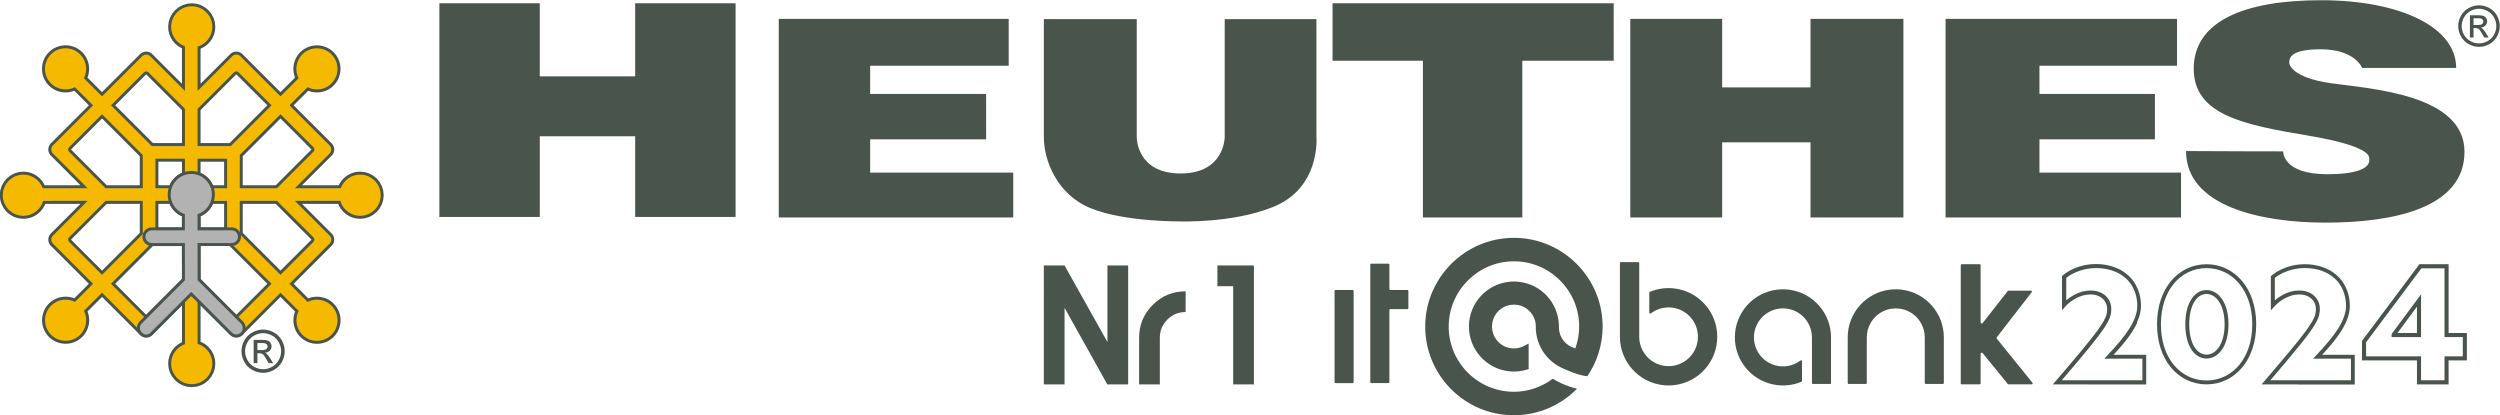 <?xml version="1.0" encoding="utf-8"?>
<!-- Generator: Adobe Illustrator 16.0.0, SVG Export Plug-In . SVG Version: 6.00 Build 0)  -->
<!DOCTYPE svg PUBLIC "-//W3C//DTD SVG 1.1//EN" "http://www.w3.org/Graphics/SVG/1.1/DTD/svg11.dtd">
<svg version="1.1" id="Logo_HEUTHES" xmlns="http://www.w3.org/2000/svg" xmlns:xlink="http://www.w3.org/1999/xlink" x="0px"
	 y="0px" width="310px" height="51.461px" viewBox="0 0 310 51.461" enable-background="new 0 0 310 51.461" xml:space="preserve">
<g>
	<g>
		<defs>
			<rect id="SVGID_1_" width="310" height="51.461"/>
		</defs>
		<clipPath id="SVGID_2_">
			<use xlink:href="#SVGID_1_"  overflow="visible"/>
		</clipPath>
		<g clip-path="url(#SVGID_2_)">
			<defs>
				<rect id="SVGID_3_" x="-0.018" y="0.001" width="310" height="51.461"/>
			</defs>
			<clipPath id="SVGID_4_">
				<use xlink:href="#SVGID_3_"  overflow="visible"/>
			</clipPath>
			<path clip-path="url(#SVGID_4_)" fill-rule="evenodd" clip-rule="evenodd" fill="#48544C" d="M22.198,26.624l-0.144-0.092
				l-0.141-0.104l-0.136-0.112l-0.129-0.123l-0.121-0.13l-0.114-0.135l-0.103-0.142l-0.094-0.144l-0.084-0.151l-0.074-0.151
				l-0.026-0.06H19.64v2.92h2.924V26.81l-0.061-0.024l-0.154-0.075L22.198,26.624z M26.215,25.643l-0.094,0.144l-0.103,0.141
				l-0.112,0.136l-0.121,0.13l-0.13,0.123l-0.137,0.112l-0.139,0.104l-0.147,0.094l-0.149,0.084l-0.152,0.075l-0.062,0.024V28.2
				h2.922v-2.92H26.4l-0.026,0.06L26.3,25.491L26.215,25.643z M25.231,21.625l0.147,0.095l0.139,0.104l0.135,0.113l0.131,0.122
				l0.123,0.129l0.112,0.136l0.103,0.141l0.094,0.146l0.084,0.148l0.074,0.154l0.025,0.06h1.393v-2.921h-2.922v1.391l0.063,0.026
				l0.15,0.074L25.231,21.625z M22.055,21.72l0.144-0.095l0.151-0.084l0.152-0.074l0.063-0.026v-1.392H19.64v2.923h1.393l0.026-0.06
				l0.074-0.154l0.084-0.148l0.094-0.146l0.103-0.141l0.114-0.136l0.121-0.129l0.129-0.122l0.134-0.113L22.055,21.72z M13.24,22.972
				h4.095v-3.598l-4.684-4.683l-3.815,3.815l-0.013,0.019l-0.002,0.003v0.004L8.82,18.538l0.001,0.006v0.004l0.002,0.003
				l0.013,0.017L13.24,22.972z M33.149,35.189l-4.682-4.681h-3.599v4.09l4.406,4.405l0.018,0.016l0.003,0.001l0.003,0.002h0.005
				h0.003l0.005-0.002l0.003-0.001l0.019-0.016L33.149,35.189z M34.193,25.28H30.1v3.597l4.682,4.68l3.813-3.812l0.013-0.019
				l0.003-0.003v-0.005l0.001-0.005l-0.001-0.005l-0.002-0.006l-0.001-0.005l-0.015-0.018L34.193,25.28z M14.284,13.061l4.684,4.682
				h3.597v-4.093L18.16,9.247l-0.019-0.015L18.139,9.23l-0.007-0.001h-0.005h-0.005L18.119,9.23l-0.003,0.002l-0.018,0.015
				L14.284,13.061z M12.651,33.557l4.684-4.68V25.28H13.24l-4.404,4.402L8.823,29.7l-0.002,0.002v0.005L8.82,29.714l0.001,0.006
				v0.004l0.002,0.002l0.013,0.018L12.651,33.557z M22.564,34.599v-4.09h-3.599l-4.682,4.681l3.815,3.814l0.019,0.016l0.003,0.001
				l0.001,0.002h0.005h0.005l0.005-0.002l0.003-0.001l0.018-0.016L22.564,34.599z M34.782,14.691L30.1,19.374v3.598h4.093l4.4-4.404
				l0.015-0.017l0.001-0.003l0.002-0.005l0.001-0.005l-0.001-0.006l-0.002-0.005l-0.001-0.003l-0.015-0.019L34.782,14.691z
				 M24.869,13.649v4.093h3.599l4.682-4.682l-3.813-3.813l-0.018-0.015L29.314,9.23l-0.007-0.001h-0.003h-0.005L29.294,9.23
				l-0.003,0.002l-0.018,0.015L24.869,13.649z M31.917,43.41h0.565c0.27,0,0.453-0.044,0.551-0.123
				c0.099-0.079,0.149-0.187,0.149-0.32c0-0.085-0.025-0.161-0.073-0.229c-0.046-0.067-0.111-0.117-0.197-0.15
				c-0.084-0.033-0.238-0.05-0.468-0.05h-0.527V43.41z M31.453,45.028v-2.881h0.989c0.341,0,0.585,0.027,0.738,0.08
				c0.15,0.051,0.271,0.146,0.362,0.277c0.089,0.134,0.134,0.274,0.134,0.424c0,0.21-0.074,0.394-0.225,0.551
				c-0.15,0.155-0.351,0.243-0.6,0.263c0.103,0.043,0.185,0.093,0.247,0.152c0.116,0.114,0.258,0.304,0.426,0.572l0.351,0.562
				h-0.569l-0.254-0.453c-0.202-0.355-0.362-0.58-0.486-0.669c-0.084-0.068-0.21-0.102-0.374-0.102h-0.273v1.224H31.453z
				 M32.628,41.313c-0.378,0-0.744,0.098-1.1,0.29c-0.355,0.193-0.635,0.47-0.837,0.826c-0.202,0.359-0.303,0.731-0.303,1.121
				c0,0.386,0.101,0.755,0.298,1.108c0.198,0.355,0.475,0.632,0.829,0.83c0.355,0.197,0.726,0.296,1.113,0.296
				c0.385,0,0.756-0.099,1.111-0.296c0.355-0.198,0.63-0.475,0.827-0.83c0.197-0.354,0.294-0.723,0.294-1.108
				c0-0.39-0.1-0.762-0.3-1.121c-0.2-0.356-0.479-0.633-0.836-0.826C33.368,41.41,33,41.313,32.628,41.313z M32.628,40.868
				c0.45,0,0.888,0.115,1.318,0.347c0.426,0.23,0.761,0.561,1,0.991c0.238,0.43,0.358,0.878,0.358,1.344
				c0,0.462-0.117,0.905-0.354,1.332c-0.237,0.427-0.566,0.757-0.991,0.993c-0.425,0.235-0.868,0.354-1.333,0.354
				s-0.91-0.119-1.333-0.354c-0.426-0.236-0.759-0.566-0.994-0.993c-0.238-0.427-0.354-0.87-0.354-1.332
				c0-0.466,0.118-0.914,0.359-1.344c0.24-0.431,0.576-0.761,1.004-0.991C31.739,40.983,32.179,40.868,32.628,40.868z M22.396,5.908
				l-0.374-0.24l-0.333-0.291l-0.286-0.339l-0.233-0.38l-0.174-0.416l-0.109-0.445l-0.035-0.471l0.058-0.583l0.17-0.549l0.27-0.498
				l0.359-0.432l0.432-0.357l0.498-0.271l0.549-0.172l0.588-0.06l0.587,0.06l0.549,0.172l0.498,0.271l0.432,0.357l0.357,0.432
				l0.271,0.498l0.172,0.549L26.7,3.327l-0.041,0.49l-0.116,0.459l-0.187,0.43l-0.25,0.389l-0.308,0.342l-0.354,0.292l-0.4,0.233
				l-0.175,0.069v4.354l3.689-3.688l0.154-0.124l0.187-0.099l0.2-0.058l0.205-0.021l0.203,0.021l0.2,0.058l0.188,0.098l0.154,0.125
				l4.731,4.729l1.804-1.802L36.52,9.451l-0.061-0.22l-0.044-0.223l-0.026-0.223l-0.01-0.227l0.007-0.227l0.026-0.223l0.042-0.224
				l0.058-0.22l0.08-0.213l0.092-0.212l0.111-0.203l0.129-0.197l0.147-0.187l0.164-0.179l0.22-0.198l0.237-0.174l0.248-0.147
				l0.261-0.119l0.268-0.093l0.274-0.068l0.278-0.04l0.279-0.013l0.281,0.013l0.278,0.04l0.273,0.068l0.268,0.093l0.261,0.119
				l0.249,0.147l0.238,0.174l0.22,0.2l0.2,0.223l0.173,0.235l0.147,0.25l0.119,0.26l0.094,0.268l0.068,0.274l0.04,0.278l0.013,0.279
				l-0.013,0.281l-0.04,0.278l-0.068,0.273l-0.094,0.27l-0.119,0.26l-0.147,0.248l-0.173,0.238l-0.199,0.218l-0.178,0.167
				l-0.187,0.146l-0.197,0.129l-0.204,0.111l-0.208,0.094l-0.217,0.076l-0.22,0.06l-0.222,0.043l-0.225,0.023l-0.227,0.006
				l-0.225-0.01l-0.225-0.025l-0.223-0.044l-0.216-0.061l-0.179-0.065l-1.803,1.803l4.733,4.731l0.123,0.153l0.099,0.188l0.06,0.2
				l0.019,0.205l-0.019,0.205l-0.06,0.199l-0.099,0.188l-0.124,0.153l-3.688,3.688h4.556l0.076-0.164l0.24-0.369l0.292-0.329
				l0.337-0.282l0.377-0.229l0.414-0.172l0.44-0.107l0.47-0.036l0.582,0.06l0.551,0.17l0.496,0.272l0.433,0.356l0.357,0.433
				l0.27,0.498l0.17,0.547l0.061,0.589l-0.061,0.589l-0.17,0.549l-0.27,0.498l-0.357,0.432l-0.433,0.357l-0.496,0.271l-0.551,0.17
				l-0.583,0.06l-0.491-0.041L43.7,26.975l-0.432-0.189l-0.39-0.253l-0.344-0.312l-0.292-0.36l-0.235-0.405L41.94,25.28h-4.485
				l3.688,3.688l0.124,0.153l0.099,0.188l0.06,0.2l0.019,0.205l-0.019,0.205l-0.06,0.2l-0.099,0.187l-0.124,0.153l-4.731,4.73
				l1.809,1.809l0.177-0.064l0.216-0.063l0.224-0.043l0.227-0.026l0.223-0.011l0.227,0.007l0.225,0.025l0.223,0.043l0.22,0.06
				l0.213,0.076l0.21,0.094l0.204,0.111l0.197,0.129l0.187,0.146l0.178,0.163l0.199,0.222l0.173,0.235l0.149,0.251l0.119,0.258
				l0.093,0.269l0.068,0.274l0.04,0.277l0.013,0.281l-0.013,0.281l-0.04,0.277l-0.068,0.275l-0.093,0.268l-0.119,0.258l-0.149,0.251
				l-0.173,0.235l-0.2,0.222l-0.22,0.2l-0.237,0.174l-0.25,0.146l-0.261,0.121l-0.268,0.093l-0.273,0.065l-0.279,0.042l-0.28,0.013
				l-0.279-0.013l-0.278-0.042l-0.274-0.065l-0.268-0.093L37.942,42.3l-0.248-0.146l-0.238-0.174l-0.218-0.198l-0.164-0.178
				l-0.147-0.188l-0.129-0.195l-0.111-0.205l-0.094-0.21l-0.078-0.215l-0.058-0.22l-0.043-0.224l-0.025-0.225l-0.007-0.225
				l0.01-0.226l0.026-0.227l0.044-0.22l0.062-0.22l0.066-0.175l-1.809-1.81l-4.731,4.731l-0.155,0.126l-0.187,0.097l-0.2,0.059
				l-0.203,0.02l-0.205-0.02l-0.2-0.059l-0.187-0.099l-0.154-0.126l-3.689-3.688v4.521l0.175,0.069l0.4,0.232l0.354,0.293
				l0.308,0.343l0.25,0.39l0.187,0.429l0.116,0.462l0.04,0.485l-0.058,0.586l-0.172,0.549l-0.27,0.498l-0.357,0.432l-0.432,0.358
				l-0.498,0.27l-0.549,0.172l-0.589,0.059l-0.589-0.059l-0.547-0.172l-0.498-0.27l-0.432-0.358l-0.359-0.432l-0.271-0.498
				l-0.17-0.549l-0.058-0.584l0.037-0.472l0.109-0.444l0.174-0.415l0.233-0.381l0.285-0.339l0.334-0.291l0.374-0.239l0.168-0.073
				v-4.572l-3.688,3.689l-0.155,0.126l-0.187,0.097l-0.2,0.059l-0.207,0.02l-0.203-0.02l-0.2-0.059l-0.187-0.099l-0.155-0.126
				l-4.73-4.729l-1.804,1.804l0.066,0.176l0.061,0.22l0.043,0.222l0.028,0.225l0.01,0.227l-0.008,0.226l-0.025,0.225l-0.042,0.224
				l-0.061,0.218L10.844,40.8l-0.094,0.21l-0.112,0.205L10.51,41.41l-0.147,0.188l-0.162,0.177l-0.222,0.2l-0.235,0.172l-0.25,0.147
				l-0.26,0.121l-0.268,0.093l-0.274,0.065l-0.278,0.042l-0.279,0.013l-0.281-0.013l-0.278-0.042l-0.274-0.065l-0.268-0.093
				l-0.26-0.121l-0.25-0.147l-0.236-0.172l-0.22-0.201l-0.202-0.222l-0.174-0.235l-0.147-0.249l-0.121-0.26L5.331,40.54
				l-0.064-0.274l-0.04-0.277l-0.013-0.279l0.013-0.281l0.04-0.279l0.066-0.273l0.093-0.268l0.121-0.26L5.694,38.1l0.172-0.238
				l0.2-0.222l0.179-0.162l0.185-0.146l0.197-0.129l0.205-0.112l0.208-0.094l0.215-0.076l0.22-0.059l0.223-0.044l0.225-0.023
				l0.227-0.009l0.224,0.011L8.6,36.823l0.221,0.044l0.218,0.062l0.175,0.064l1.805-1.804l-4.73-4.73l-0.124-0.151l-0.099-0.188
				l-0.06-0.2l-0.018-0.205l0.018-0.205l0.06-0.2l0.099-0.188l0.124-0.154l3.686-3.686H5.608l-0.068,0.175L5.309,25.86l-0.293,0.36
				L4.67,26.532l-0.39,0.253l-0.432,0.189l-0.463,0.118l-0.491,0.041l-0.585-0.06l-0.549-0.17l-0.498-0.271l-0.432-0.357
				l-0.357-0.432l-0.27-0.498L0.03,24.797l-0.058-0.589l0.058-0.587l0.174-0.549l0.27-0.498l0.357-0.433l0.432-0.356l0.498-0.272
				l0.549-0.17l0.585-0.06l0.466,0.036l0.441,0.107l0.412,0.172l0.377,0.229l0.339,0.282l0.291,0.329l0.24,0.369l0.075,0.164h4.442
				L6.29,19.283l-0.124-0.151l-0.099-0.189l-0.06-0.199l-0.018-0.205l0.018-0.205l0.06-0.2l0.099-0.188L6.29,17.79l4.73-4.729
				l-1.808-1.809l-0.177,0.064l-0.218,0.061l-0.223,0.046L8.368,11.45l-0.225,0.008l-0.227-0.005l-0.224-0.026L7.47,11.385
				l-0.22-0.06L7.036,11.25l-0.21-0.094l-0.203-0.11l-0.197-0.131l-0.187-0.146l-0.177-0.166l-0.2-0.218l-0.172-0.236l-0.149-0.25
				L5.421,9.639L5.327,9.371L5.261,9.097l-0.04-0.28L5.208,8.538l0.013-0.279l0.04-0.278l0.066-0.274l0.094-0.268L5.541,7.18
				l0.149-0.251l0.172-0.235L6.063,6.47l0.22-0.2L6.52,6.099l0.25-0.147l0.26-0.121l0.268-0.093L7.571,5.67l0.278-0.04L8.13,5.617
				L8.41,5.63l0.278,0.04l0.274,0.068l0.266,0.093L9.49,5.951l0.25,0.147l0.235,0.172l0.222,0.2l0.162,0.179l0.147,0.186
				l0.129,0.197l0.111,0.203l0.094,0.212l0.078,0.213l0.06,0.22l0.042,0.223l0.025,0.223l0.006,0.227l-0.01,0.227l-0.026,0.223
				L10.97,9.226l-0.062,0.218l-0.066,0.175l1.809,1.809l4.73-4.728l0.155-0.125l0.187-0.099l0.2-0.058l0.205-0.021l0.205,0.021
				l0.2,0.058l0.187,0.099l0.154,0.124l3.689,3.688V5.981L22.396,5.908z"/>
			<path clip-path="url(#SVGID_4_)" fill-rule="evenodd" clip-rule="evenodd" fill="#F5B900" d="M22.93,26.556
				c-0.374-0.12-0.725-0.328-1.021-0.624c-0.296-0.295-0.503-0.646-0.624-1.021h-2.012v3.656h3.656V26.556z M26.147,24.911
				c-0.12,0.374-0.328,0.725-0.624,1.021c-0.295,0.296-0.646,0.504-1.021,0.624v2.012h3.656v-3.656H26.147z M24.503,21.694
				c0.374,0.12,0.725,0.328,1.021,0.624c0.296,0.295,0.504,0.646,0.624,1.021h2.012v-3.656h-3.656V21.694z M21.91,22.318
				c0.296-0.296,0.647-0.504,1.021-0.624v-2.012h-3.656v3.656h2.012C21.406,22.965,21.614,22.613,21.91,22.318z M13.089,23.339
				h4.612v-4.117l-5.049-5.049L8.565,18.26c-0.152,0.152-0.152,0.402,0,0.555L13.089,23.339z M33.669,35.189l-5.049-5.05
				l-4.117,0.001v4.611l4.524,4.524c0.153,0.152,0.403,0.152,0.555,0L33.669,35.189z M34.344,24.911h-4.612v4.117l5.049,5.049
				l4.087-4.087c0.153-0.152,0.153-0.402,0-0.555L34.344,24.911z M13.764,13.061l5.049,5.049h4.117v-4.612l-4.524-4.524
				c-0.153-0.153-0.402-0.153-0.555,0L13.764,13.061z M12.652,34.077l5.049-5.049v-4.117h-4.612l-4.523,4.524
				c-0.153,0.152-0.153,0.402,0,0.555L12.652,34.077z M22.93,34.752v-4.611l-4.117-0.001l-5.049,5.05l4.087,4.087
				c0.153,0.152,0.403,0.152,0.555,0L22.93,34.752z M34.781,14.172l-5.049,5.049v4.117h4.612l4.524-4.524
				c0.153-0.152,0.153-0.402,0-0.555L34.781,14.172z M24.503,13.498v4.612h4.117l5.05-5.049l-4.087-4.087
				c-0.153-0.153-0.403-0.153-0.555,0L24.503,13.498z M10.405,9.701l2.248,2.248l4.977-4.977c0.275-0.275,0.724-0.274,0.999,0
				l4.302,4.302V5.742c-0.995-0.35-1.71-1.299-1.71-2.411c0-1.408,1.148-2.556,2.555-2.556c1.408,0,2.556,1.148,2.556,2.556
				c0,1.154-0.773,2.134-1.828,2.449v5.493l4.302-4.302c0.275-0.274,0.725-0.275,1,0l4.977,4.977l2.242-2.242
				c-0.489-0.96-0.333-2.169,0.469-2.97c0.995-0.995,2.618-0.995,3.614,0c0.995,0.995,0.995,2.619,0,3.614
				c-0.801,0.802-2.01,0.958-2.97,0.468l-2.243,2.243l4.977,4.977c0.275,0.275,0.275,0.725,0,1l-4.302,4.302h5.682
				c0.357-0.982,1.301-1.687,2.403-1.687c1.408,0,2.556,1.148,2.556,2.556s-1.148,2.556-2.556,2.556
				c-1.164,0-2.15-0.785-2.457-1.853h-5.627l4.301,4.302c0.275,0.274,0.275,0.725,0,0.999l-4.977,4.978l2.248,2.247
				c0.96-0.489,2.168-0.333,2.97,0.468c0.995,0.996,0.995,2.619,0,3.614c-0.996,0.995-2.619,0.995-3.614,0
				c-0.801-0.801-0.958-2.01-0.468-2.97l-2.247-2.247l-4.977,4.977c-0.275,0.274-0.725,0.274-1,0l-4.302-4.302v5.66
				c1.055,0.314,1.828,1.295,1.828,2.449c0,1.407-1.148,2.556-2.556,2.556s-2.555-1.148-2.555-2.556c0-1.111,0.716-2.062,1.71-2.412
				v-5.697l-4.302,4.302c-0.275,0.274-0.724,0.274-0.999,0l-4.977-4.977l-2.243,2.242c0.489,0.96,0.333,2.169-0.468,2.97
				c-0.995,0.995-2.619,0.995-3.614,0c-0.996-0.995-0.996-2.618,0-3.613c0.801-0.802,2.01-0.958,2.97-0.469l2.242-2.242
				l-4.977-4.978c-0.275-0.274-0.275-0.725,0-0.999l4.302-4.302H5.354c-0.307,1.067-1.293,1.853-2.457,1.853
				c-1.407,0-2.555-1.147-2.555-2.556c0-1.407,1.148-2.556,2.555-2.556c1.103,0,2.046,0.704,2.403,1.687h5.565l-4.302-4.302
				c-0.275-0.275-0.275-0.725,0-1l4.977-4.977l-2.248-2.248c-0.96,0.489-2.168,0.333-2.97-0.468c-0.996-0.996-0.996-2.619,0-3.614
				c0.995-0.995,2.619-0.995,3.614,0C10.738,7.532,10.894,8.741,10.405,9.701z"/>
			<polygon clip-path="url(#SVGID_4_)" fill-rule="evenodd" clip-rule="evenodd" fill="#48544C" points="30.445,40.885 
				30.386,41.104 30.282,41.313 30.134,41.498 29.952,41.646 29.75,41.752 29.535,41.815 29.315,41.835 29.095,41.815 
				28.881,41.752 28.679,41.646 28.513,41.51 23.708,36.71 18.958,41.467 18.809,41.613 18.609,41.74 18.39,41.822 18.158,41.854 
				17.925,41.834 17.697,41.763 17.486,41.64 17.307,41.476 17.166,41.303 17.061,41.101 16.998,40.886 16.978,40.664 
				16.999,40.444 17.063,40.229 17.168,40.028 17.304,39.861 22.563,34.601 22.556,30.505 18.804,30.505 18.59,30.483 
				18.372,30.415 18.176,30.309 18.005,30.167 17.863,29.997 17.757,29.8 17.689,29.583 17.666,29.351 17.689,29.119 17.757,28.902 
				17.863,28.705 18.005,28.534 18.176,28.394 18.372,28.286 18.589,28.218 18.803,28.196 22.555,28.196 22.555,26.806 
				22.496,26.781 22.344,26.706 22.196,26.622 22.051,26.528 21.912,26.426 21.778,26.313 21.647,26.189 21.449,25.972 
				21.275,25.734 21.128,25.485 21.009,25.226 20.915,24.958 20.848,24.684 20.808,24.405 20.795,24.125 20.808,23.846 
				20.848,23.566 20.915,23.293 21.009,23.024 21.128,22.766 21.275,22.516 21.449,22.279 21.649,22.058 21.871,21.858 
				22.107,21.685 22.356,21.537 22.616,21.417 22.884,21.323 23.158,21.257 23.437,21.217 23.717,21.203 23.997,21.217 
				24.275,21.257 24.549,21.323 24.817,21.417 25.077,21.537 25.326,21.685 25.563,21.857 25.784,22.058 25.984,22.279 
				26.157,22.517 26.304,22.766 26.424,23.024 26.518,23.293 26.584,23.566 26.624,23.845 26.637,24.125 26.624,24.405 
				26.584,24.684 26.518,24.957 26.424,25.226 26.304,25.485 26.157,25.734 25.984,25.972 25.787,26.189 25.653,26.315 
				25.517,26.429 25.375,26.533 25.229,26.627 25.078,26.712 24.923,26.787 24.863,26.813 24.863,28.196 28.747,28.196 
				28.96,28.219 29.178,28.286 29.374,28.394 29.545,28.534 29.686,28.705 29.792,28.901 29.86,29.119 29.884,29.351 29.86,29.583 
				29.792,29.801 29.685,29.997 29.545,30.167 29.374,30.309 29.177,30.415 28.96,30.483 28.747,30.505 24.863,30.505 
				24.863,31.004 24.864,31.292 24.865,31.58 24.866,32.156 24.867,32.444 24.868,32.732 24.869,33.309 24.87,33.597 24.87,33.886 
				24.871,34.174 24.871,34.463 24.871,34.6 30.127,39.852 30.263,40.02 30.371,40.223 30.436,40.438 30.461,40.66 			"/>
			<path clip-path="url(#SVGID_4_)" fill-rule="evenodd" clip-rule="evenodd" fill="#B2B2B2" d="M29.854,40.099
				c0.306,0.306,0.324,0.833,0.018,1.139c-0.306,0.306-0.806,0.306-1.112,0l-5.051-5.048L18.7,41.206
				c-0.298,0.354-0.795,0.381-1.125,0.017c-0.306-0.306-0.304-0.809,0.002-1.114l5.354-5.356l-0.008-4.615c-1.367,0-2.734,0-4.101,0
				c-0.433,0-0.787-0.354-0.787-0.786s0.354-0.786,0.787-0.786c1.367,0,2.734,0,4.101,0v-2.012c-0.371-0.12-0.719-0.327-1.013-0.621
				c-0.995-0.995-0.995-2.618,0-3.614c0.995-0.995,2.619-0.995,3.614,0.001c0.996,0.995,0.996,2.618,0,3.613
				c-0.298,0.298-0.652,0.507-1.028,0.627v2.006h4.233c0.433,0,0.787,0.354,0.787,0.786s-0.354,0.786-0.787,0.786h-4.233
				c0,1.545,0.009,3.071,0.009,4.616L29.854,40.099z"/>
			<path clip-path="url(#SVGID_4_)" fill-rule="evenodd" clip-rule="evenodd" fill="#48544C" d="M174.521,35.958h-2.099
				c-0.076,0-0.14-0.063-0.14-0.14v-3.001c0-0.066-0.053-0.12-0.119-0.12h-2.125c-0.066,0-0.12,0.054-0.12,0.12v3.261v9.568v1.738
				c0,0.066,0.054,0.12,0.12,0.12h2.125c0.066,0,0.119-0.054,0.119-0.12v-8.913c0-0.077,0.063-0.14,0.14-0.14h2.099
				c0.065,0,0.119-0.054,0.119-0.119v-2.135C174.641,36.012,174.587,35.958,174.521,35.958 M220.346,35.919
				c-2.982,0.368-5.223,2.912-5.223,5.915s2.24,5.547,5.223,5.915c0.245,0.03,0.491,0.046,0.738,0.046s0.493-0.016,0.738-0.046
				c0.533-0.065,1.056-0.203,1.552-0.409c0.047-0.02,0.074-0.061,0.074-0.111v-2.433c0-0.048-0.023-0.086-0.067-0.107
				c-0.042-0.021-0.087-0.017-0.125,0.013c-0.464,0.352-1.004,0.584-1.578,0.68c-0.196,0.032-0.396,0.049-0.594,0.049
				c-0.199,0-0.397-0.017-0.594-0.049l-0.05-0.009c-1.709-0.307-2.952-1.804-2.952-3.538c0-1.754,1.271-3.259,3.002-3.546
				c0.196-0.033,0.395-0.05,0.594-0.05c0.198,0,0.397,0.017,0.593,0.05l0.047,0.007c1.711,0.306,2.956,1.804,2.956,3.539v5.654
				c0,0.065,0.054,0.119,0.12,0.119h2.125c0.065,0,0.12-0.054,0.12-0.119v-5.654c0-3.003-2.24-5.547-5.223-5.915
				c-0.245-0.03-0.491-0.046-0.738-0.046S220.591,35.889,220.346,35.919z M235.815,35.919c-0.245-0.03-0.492-0.046-0.738-0.046l0,0
				l0,0c-0.247,0-0.494,0.016-0.739,0.046c-2.981,0.368-5.222,2.912-5.222,5.915h0.001v5.654c0,0.065,0.054,0.119,0.119,0.119h2.125
				c0.066,0,0.12-0.054,0.12-0.119v-5.654c0-0.639,0.17-1.246,0.469-1.772c0.006-0.01,0.011-0.021,0.017-0.031
				c0.041-0.069,0.085-0.137,0.13-0.204c0.013-0.019,0.024-0.038,0.037-0.058c0.04-0.057,0.084-0.11,0.127-0.165
				c0.021-0.026,0.04-0.055,0.063-0.081c0.038-0.045,0.079-0.088,0.119-0.131c0.03-0.032,0.06-0.066,0.091-0.099
				c0.035-0.035,0.074-0.068,0.11-0.103c0.04-0.036,0.077-0.074,0.118-0.108c0.034-0.028,0.07-0.054,0.104-0.081
				c0.048-0.037,0.094-0.074,0.143-0.109c0.032-0.022,0.067-0.043,0.1-0.064c0.055-0.036,0.108-0.071,0.164-0.104
				c0.032-0.019,0.065-0.034,0.098-0.052c0.06-0.032,0.119-0.064,0.181-0.094c0.033-0.016,0.068-0.028,0.103-0.043
				c0.063-0.027,0.125-0.055,0.189-0.078c0.037-0.014,0.075-0.023,0.113-0.036c0.063-0.021,0.126-0.042,0.19-0.06
				c0.043-0.011,0.087-0.019,0.131-0.029c0.068-0.015,0.136-0.032,0.206-0.043c0.118-0.021,0.239-0.022,0.358-0.03
				c0.079-0.005,0.156-0.02,0.235-0.02c0.078,0,0.156,0.015,0.234,0.02c0.12,0.008,0.24,0.01,0.359,0.03
				c0.069,0.011,0.137,0.027,0.204,0.043c0.044,0.01,0.089,0.019,0.132,0.029c0.064,0.018,0.127,0.039,0.189,0.059
				c0.038,0.013,0.077,0.023,0.114,0.037c0.064,0.023,0.126,0.051,0.188,0.078c0.035,0.015,0.07,0.027,0.104,0.043
				c0.062,0.029,0.121,0.062,0.181,0.094c0.032,0.018,0.066,0.033,0.098,0.052c0.057,0.033,0.11,0.069,0.164,0.104
				c0.033,0.021,0.067,0.042,0.1,0.064c0.05,0.035,0.096,0.073,0.144,0.11c0.034,0.026,0.069,0.052,0.103,0.08
				c0.042,0.035,0.082,0.073,0.122,0.11c0.035,0.033,0.072,0.065,0.107,0.101c0.033,0.032,0.063,0.067,0.094,0.102
				c0.039,0.043,0.079,0.084,0.116,0.128c0.023,0.027,0.044,0.057,0.066,0.085c0.041,0.053,0.084,0.105,0.123,0.161
				c0.015,0.021,0.027,0.043,0.041,0.064c0.044,0.064,0.087,0.13,0.126,0.197c0.007,0.012,0.013,0.024,0.019,0.035
				c0.298,0.526,0.467,1.131,0.467,1.769v5.654c0,0.065,0.054,0.119,0.12,0.119h2.125c0.066,0,0.12-0.054,0.12-0.119v-5.654l0,0
				C241.037,38.831,238.798,36.287,235.815,35.919z M206.157,35.771c-0.54,0.066-1.069,0.206-1.571,0.415
				c-0.047,0.02-0.074,0.061-0.074,0.111v2.464c0,0.048,0.023,0.087,0.067,0.108c0.043,0.021,0.088,0.018,0.127-0.012
				c0.47-0.356,1.017-0.593,1.598-0.689c0.198-0.032,0.4-0.049,0.601-0.049c0.201,0,0.402,0.017,0.601,0.049l0.048,0.009
				c1.732,0.309,2.992,1.825,2.992,3.583c0,1.776-1.286,3.3-3.039,3.591c-0.198,0.032-0.4,0.05-0.602,0.05
				c-0.2,0-0.402-0.017-0.6-0.05l-0.051-0.009c-1.73-0.31-2.989-1.826-2.989-3.582v-9.138c0-0.067-0.055-0.121-0.122-0.121h-2.151
				c-0.067,0-0.121,0.054-0.121,0.121v9.138c0,3.04,2.268,5.616,5.287,5.989c0.248,0.03,0.498,0.046,0.747,0.046
				c0.25,0,0.5-0.016,0.748-0.046c3.02-0.373,5.287-2.949,5.287-5.989c0-3.041-2.268-5.616-5.287-5.989
				c-0.248-0.031-0.498-0.046-0.748-0.046C206.655,35.725,206.405,35.739,206.157,35.771z M245.595,39.979v-7.094
				c0-0.066-0.054-0.12-0.12-0.12h-2.223c-0.066,0-0.12,0.054-0.12,0.12v14.655c0,0.065,0.054,0.12,0.12,0.12h2.223
				c0.066,0,0.12-0.055,0.12-0.12v-3.67c0-0.062,0.037-0.112,0.094-0.133c0.057-0.02,0.117-0.003,0.156,0.044l3.002,3.69
				l0.111,0.143c0.024,0.031,0.056,0.046,0.095,0.046h2.879c0.049,0,0.087-0.023,0.108-0.067s0.017-0.089-0.014-0.127l-4.423-5.474
				c-0.04-0.052-0.04-0.122,0-0.174l4.327-5.579c0.03-0.038,0.035-0.083,0.014-0.127c-0.021-0.044-0.06-0.067-0.108-0.067h-2.783
				c-0.039,0-0.07,0.015-0.095,0.046l-3.112,3.974c-0.037,0.049-0.099,0.066-0.156,0.047
				C245.632,40.092,245.595,40.04,245.595,39.979z M165.605,35.958c-0.065,0-0.12,0.054-0.12,0.12v11.307
				c0,0.066,0.055,0.12,0.12,0.12h2.125c0.066,0,0.12-0.054,0.12-0.12V36.078c0-0.066-0.054-0.12-0.12-0.12H165.605z"/>
			<path clip-path="url(#SVGID_4_)" fill="#48544C" d="M155.482,47.664h-2.568V35.489h-1.954v-2.568h4.522V47.664z M141.25,41.875
				c0-1.592,0.564-2.948,1.691-4.07c1.127-1.121,2.487-1.682,4.079-1.682v2.568c-0.88,0-1.634,0.311-2.261,0.932
				c-0.627,0.621-0.94,1.372-0.94,2.252v5.789h-2.569V41.875z M132.005,32.921l5.318,9.497v-9.497h2.569v14.743h-2.586l-5.301-9.497
				v9.497h-2.569V32.921H132.005z"/>
			<path clip-path="url(#SVGID_4_)" fill-rule="evenodd" clip-rule="evenodd" fill="#48544C" d="M202.154,2.341h11.394v8.499h10.955
				V2.341h11.518v24.622h-11.518V17.65h-10.955v9.313h-11.394V2.341z M165.235,0.404h34.863v7.124H188.77v19.435h-12.328V7.528
				h-11.206V0.404z M96.567,2.341h28.513v5.813h-17.182v3.497h14.381v5.625h-14.381V21.4h17.742v5.563H96.567V2.341z M54.482,0.404
				h12.45v9.061h11.829V0.404h12.452v26.494H78.761V16.9H66.933v9.999h-12.45V0.404z M129.437,2.373h11.52v14.643
				c0,0-0.054,4.495,5.425,4.495c5.481,0,5.481-4.495,5.481-4.495V2.373h11.373v14.643c0,0,0.543,6.306-5.415,8.664
				c-4.963,1.998-11.439,1.776-11.439,1.776s-6.942,0.07-11.131-1.633c-4.189-1.702-5.814-5.944-5.814-8.807
				C129.437,14.153,129.437,2.373,129.437,2.373z M304.565,8.426h-11.658c0,0-0.859-2.317-5.145-2.317
				c-4.284,0-3.837,1.457-3.889,1.645c-0.05,0.188,0.307,1.874,5.146,2.563c4.841,0.689,16.578,1.343,16.578,8.491
				c0,7.147-9.189,8.797-17.227,8.797c-8.035,0-17.3-2.027-17.3-8.875c5.596,0.04,12.042,0.04,12.042,0.04s-0.114,2.831,5.45,2.831
				c5.563,0,5.222-1.607,5.222-1.874c0-0.269,0.379-1.569-7.548-2.907c-7.925-1.34-14.214-2.522-14.214-8.302
				c0-5.778,6.052-8.49,15.776-8.49C297.525,0.027,304.565,3.305,304.565,8.426z M306.716,3.1h0.544c0.258,0,0.436-0.04,0.53-0.117
				c0.094-0.076,0.143-0.179,0.143-0.308c0-0.08-0.024-0.156-0.07-0.22c-0.045-0.064-0.108-0.114-0.188-0.144
				c-0.083-0.032-0.232-0.048-0.45-0.048h-0.509V3.1z M306.269,4.659V1.889h0.952c0.326,0,0.562,0.023,0.708,0.075
				c0.145,0.05,0.26,0.141,0.349,0.267c0.086,0.128,0.129,0.265,0.129,0.407c0,0.203-0.072,0.379-0.218,0.529
				c-0.145,0.151-0.336,0.233-0.575,0.253c0.099,0.041,0.178,0.09,0.236,0.147c0.112,0.108,0.248,0.292,0.409,0.549l0.339,0.542
				h-0.548l-0.246-0.438c-0.191-0.342-0.348-0.559-0.466-0.645c-0.082-0.065-0.203-0.095-0.36-0.095h-0.262v1.178H306.269z
				 M307.399,1.085c-0.363,0-0.714,0.094-1.058,0.279c-0.342,0.185-0.611,0.449-0.804,0.794c-0.192,0.346-0.289,0.704-0.289,1.078
				c0,0.371,0.095,0.726,0.284,1.067c0.189,0.34,0.455,0.606,0.797,0.795c0.343,0.189,0.696,0.284,1.069,0.284
				c0.37,0,0.727-0.095,1.068-0.284c0.34-0.189,0.606-0.456,0.794-0.795c0.189-0.341,0.283-0.697,0.283-1.067
				c0-0.374-0.095-0.731-0.288-1.078c-0.191-0.345-0.461-0.609-0.803-0.794C308.11,1.179,307.758,1.085,307.399,1.085z
				 M307.399,0.659c0.432,0,0.854,0.11,1.266,0.332c0.412,0.222,0.732,0.539,0.963,0.952c0.229,0.414,0.345,0.844,0.345,1.292
				c0,0.444-0.114,0.871-0.34,1.28c-0.226,0.41-0.545,0.728-0.953,0.953c-0.407,0.229-0.836,0.341-1.28,0.341
				c-0.447,0-0.874-0.112-1.28-0.341c-0.41-0.225-0.729-0.543-0.956-0.953c-0.229-0.409-0.343-0.836-0.343-1.28
				c0-0.448,0.117-0.879,0.348-1.292c0.23-0.413,0.553-0.73,0.965-0.952C306.544,0.769,306.966,0.659,307.399,0.659z M241.25,2.341
				h28.701v5.813h-17.059v3.497h14.319v5.625h-14.319V21.4h17.557v5.563H241.25V2.341z"/>
			<path clip-path="url(#SVGID_4_)" fill-rule="evenodd" clip-rule="evenodd" fill="#48544C" d="M265.629,44.478h-4.695l0.392-0.417
				c1.101-1.171,2.03-2.24,2.682-3.257l0.03-0.047l0,0l0.029-0.047l0.029-0.047l0,0l0.028-0.047l0.028-0.046l0.028-0.047
				l0.027-0.047l0.027-0.046l0.026-0.047l0.026-0.046l0.025-0.046l0.025-0.046l0.025-0.047l0.024-0.046l0,0l0.024-0.046l0.023-0.046
				l0,0l0.023-0.045l0.022-0.046l0,0l0.022-0.046l0.021-0.046l0,0l0.021-0.045l0.021-0.046l0,0l0.021-0.046l0,0l0.02-0.045
				l0.021-0.045l0.019-0.046l0.019-0.045l0.019-0.046l0.018-0.045l0.018-0.045l0.018-0.045l0.016-0.045l0.017-0.045l0,0l0.016-0.045
				l0,0l0.015-0.045l0.015-0.045l0.014-0.045l0.014-0.045l0,0l0.014-0.045l0.012-0.044l0.013-0.045l0,0l0.012-0.045l0,0l0.011-0.045
				l0.011-0.044l0.01-0.045l0.01-0.044l0,0l0.009-0.045h0.001l0.008-0.044l0.009-0.045l0,0l0.008-0.044l0.007-0.045l0.006-0.044
				h0.001l0.006-0.044l0.005-0.045l0.005-0.044h0.001l0.004-0.044l0,0l0.004-0.045l0.004-0.044l0,0l0.002-0.044l0.003-0.044l0,0
				l0.002-0.045l0,0l0.001-0.044l0,0l0.001-0.044l0,0v-0.044v-0.065h-0.001l-0.001-0.064l0,0l-0.002-0.064l0,0l-0.002-0.064h-0.001
				l-0.003-0.063l0,0l-0.004-0.063l0,0L265,37.465l0,0l-0.006-0.063l0,0l-0.006-0.063l0,0l-0.007-0.062l0,0l-0.008-0.062l0,0
				l-0.009-0.062l0,0l-0.009-0.061l0,0l-0.01-0.061l0,0l-0.011-0.06l0,0l-0.011-0.061h-0.001l-0.012-0.059l0,0l-0.013-0.06l0,0
				l-0.013-0.058v-0.001l-0.014-0.058l-0.016-0.058l0,0l-0.015-0.058l0,0l-0.017-0.057l0,0l-0.017-0.057l0,0l-0.017-0.057h-0.001
				l-0.018-0.056l0,0l-0.019-0.055v-0.001l-0.02-0.055l0,0l-0.021-0.054v-0.001l-0.021-0.054l-0.021-0.054l0,0l-0.021-0.054l0,0
				l-0.022-0.053l0,0l-0.023-0.052l0,0l-0.024-0.053l0,0l-0.023-0.051l-0.001-0.001l-0.024-0.051h-0.001l-0.025-0.051l0,0
				l-0.026-0.05l0,0l-0.027-0.05l0,0l-0.027-0.05l0,0l-0.028-0.049l0,0l-0.029-0.049l0,0l-0.029-0.048l0,0l-0.03-0.047v-0.001
				l-0.03-0.047l-0.032-0.046v-0.001l-0.031-0.046l0,0l-0.033-0.046l0,0l-0.033-0.045l0,0l-0.033-0.045l0,0l-0.034-0.044h-0.001
				l-0.034-0.044l-0.035-0.044l-0.036-0.042l-0.037-0.043l0,0l-0.037-0.042l-0.038-0.041l-0.038-0.041l0,0l-0.039-0.04l-0.04-0.04
				l-0.04-0.039v-0.001l-0.04-0.038l-0.042-0.039c-0.889-0.816-2.159-1.286-3.683-1.289h-0.035l-0.034,0.001h-0.034l-0.034,0.001
				l-0.034,0.001l-0.034,0.001l-0.034,0.001l-0.034,0.001l-0.034,0.002l-0.033,0.001l-0.034,0.002l-0.034,0.002l-0.033,0.003
				l-0.034,0.002l-0.034,0.003l-0.033,0.002l-0.034,0.003l-0.033,0.003l-0.033,0.004l-0.034,0.003l-0.033,0.004l-0.033,0.003
				l-0.033,0.004l-0.033,0.004l-0.033,0.005l0,0l-0.033,0.004l-0.033,0.005l-0.033,0.004l-0.033,0.005l-0.032,0.005l0,0
				l-0.033,0.006l-0.032,0.005h-0.001l-0.032,0.005l-0.032,0.006l-0.032,0.006h-0.001l-0.032,0.006l-0.032,0.006l0,0l-0.032,0.006
				l-0.032,0.007l-0.032,0.006l-0.032,0.007l-0.032,0.007l0,0l-0.031,0.007l-0.032,0.007l0,0l-0.031,0.007l0,0l-0.032,0.008l0,0
				l-0.031,0.008l0,0l-0.031,0.007l-0.031,0.008h-0.001l-0.03,0.008h-0.001l-0.03,0.009l0,0l-0.031,0.008l0,0l-0.031,0.008l0,0
				l-0.031,0.009l0,0l-0.03,0.009h-0.001l-0.03,0.008l0,0l-0.03,0.009l0,0l-0.031,0.009l0,0l-0.03,0.01l0,0l-0.03,0.009l0,0
				l-0.03,0.01l0,0l-0.03,0.009l0,0l-0.029,0.01h-0.001l-0.029,0.01l0,0l-0.03,0.01h-0.001l-0.03,0.011l0,0l-0.03,0.01l0,0
				l-0.03,0.011l0,0l-0.03,0.011h-0.001l-0.029,0.011l0,0l-0.03,0.011l0,0l-0.029,0.011h-0.001l-0.029,0.011l0,0l-0.029,0.012l0,0
				l-0.03,0.011l0,0l-0.028,0.012h-0.001l-0.028,0.012h-0.001l-0.028,0.012h-0.001l-0.028,0.012l0,0l-0.029,0.012l0,0l-0.028,0.012
				l0,0l-0.028,0.013l0,0l-0.028,0.012l0,0l-0.028,0.013h-0.001l-0.027,0.013l0,0l-0.028,0.012l0,0l-0.027,0.013h-0.001
				l-0.027,0.013l0,0l-0.027,0.014l0,0l-0.027,0.013l0,0l-0.027,0.013l0,0l-0.027,0.014l0,0l-0.026,0.013h-0.001l-0.026,0.014l0,0
				l-0.026,0.014h-0.001l-0.025,0.014h-0.001l-0.026,0.014l0,0l-0.025,0.014l0,0l-0.026,0.014l0,0l-0.026,0.014l0,0l-0.025,0.015
				l0,0l-0.025,0.014l0,0l-0.025,0.015l0,0l-0.025,0.015l0,0l-0.025,0.014l0,0l-0.024,0.015h-0.001l-0.024,0.015l0,0l-0.024,0.015
				l0,0l-0.024,0.015l0,0l-0.024,0.015v0.001l-0.024,0.015l0,0l-0.023,0.015l0,0l-0.023,0.016l0,0l-0.023,0.015h-0.001l-0.022,0.016
				l0,0l-0.023,0.015l0,0l-0.023,0.016l0,0l-0.022,0.016l0,0l-0.022,0.016l0,0l-0.022,0.016l0,0l-0.022,0.016l0,0l-0.022,0.016l0,0
				l-0.021,0.016l0,0l-0.021,0.017h-0.001l-0.021,0.016l0,0l-0.021,0.017h-0.001l-0.021,0.016l0,0l-0.021,0.017v2.783l0.017-0.016
				h0.001l0.018-0.015l0,0l0.018-0.016l0,0l0.018-0.015h0.001l0.018-0.015l0.019-0.016l0.018-0.015l0,0l0.019-0.015l0,0l0.019-0.015
				l0,0l0.019-0.015l0.019-0.015l0,0l0.019-0.014l0,0l0.019-0.015l0,0l0.019-0.015l0,0l0.019-0.014h0.001l0.019-0.015l0.019-0.014
				h0.001l0.019-0.014l0.019-0.015l0.02-0.014l0.02-0.014l0.02-0.014l0.02-0.013l0.02-0.014l0.02-0.014l0.02-0.014l0.02-0.013
				l0.021-0.013l0.02-0.014l0.02-0.013l0.021-0.013l0.02-0.013l0.021-0.013l0.021-0.013l0.02-0.013l0,0l0.021-0.013l0.021-0.012
				l0.021-0.013l0.021-0.012l0.021-0.013l0.021-0.012l0.021-0.012l0.021-0.012l0.021-0.012l0.021-0.012l0.021-0.011l0.021-0.012
				l0.021-0.012l0.021-0.011l0.021-0.012l0.021-0.011l0.021-0.011l0.021-0.011l0.021-0.011l0.021-0.011l0.021-0.01l0.021-0.011
				l0.021-0.011l0.021-0.01l0.022-0.01l0.021-0.01l0.021-0.01l0.022-0.011l0.021-0.009l0.026-0.012l0.026-0.011l0.025-0.011
				l0.026-0.011l0,0l0.026-0.011l0.026-0.011l0.026-0.01l0.026-0.011l0.026-0.01l0,0l0.026-0.01l0.026-0.01l0,0l0.027-0.01
				l0.026-0.009l0,0l0.026-0.009l0.027-0.01l0.027-0.009l0,0l0.026-0.009l0.027-0.009l0.027-0.008l0.026-0.008l0.027-0.009l0,0
				l0.027-0.008l0,0l0.028-0.008l0.026-0.007l0.028-0.008l0,0l0.027-0.007l0.027-0.008l0,0l0.027-0.007l0,0l0.028-0.007l0,0
				l0.027-0.006l0.027-0.007l0,0l0.028-0.006l0.027-0.006l0.028-0.006l0.027-0.006h0.001l0.027-0.006l0,0l0.028-0.005l0.028-0.005
				l0.027-0.005l0.028-0.005l0.028-0.005l0,0l0.028-0.004l0.028-0.005l0,0l0.028-0.004l0,0l0.028-0.004l0,0l0.028-0.003l0.028-0.004
				l0,0l0.029-0.003l0.028-0.004l0,0l0.028-0.002l0.028-0.003l0.029-0.003l0.028-0.002l0,0l0.028-0.002l0.029-0.002l0.028-0.002
				l0.029-0.002l0.028-0.001l0.028-0.001l0.029-0.001l0.028-0.001h0.029l0.029-0.001h0.028c0.742,0.001,1.37,0.235,1.815,0.63
				c0.457,0.404,0.722,0.974,0.723,1.635v0.032v0.001l-0.001,0.03v0.003v0.028v0.005l-0.004,0.098l-0.001,0.022v0.011l-0.001,0.02
				l-0.001,0.013l-0.001,0.019l-0.001,0.014c-0.037,0.517-0.191,1.021-0.73,1.866l-0.007,0.012l-0.027,0.042l-0.006,0.009
				l-0.029,0.045l-0.074,0.113c-0.073,0.109-0.153,0.225-0.239,0.346l-0.03,0.044l-0.013,0.016
				c-0.058,0.081-0.117,0.164-0.181,0.251l-0.03,0.04l-0.019,0.024l-0.128,0.173l-0.022,0.029c-0.156,0.208-0.329,0.431-0.518,0.671
				l-0.022,0.028l-0.174,0.219l-0.019,0.024l-0.188,0.234l-0.016,0.02l-0.129,0.159l-0.014,0.018l-0.293,0.359l-0.008,0.01
				l-0.154,0.188l-0.005,0.006l-0.163,0.197l-0.001,0.002l-0.17,0.205l-0.003,0.003l-0.085,0.102l-0.004,0.006l-0.359,0.431
				l-0.014,0.016l-0.374,0.445l-0.023,0.027c-0.308,0.365-0.638,0.754-0.991,1.17l-0.067,0.078l-0.052,0.061l-0.184,0.216
				l-0.105,0.123l0,0l-0.461,0.539h2.902h0.659h6.438V44.478z M265.432,36.945c0.007,0.044,0.014,0.089,0.021,0.134L265.432,36.945z
				 M265.349,36.554c0.011,0.043,0.021,0.086,0.03,0.129L265.349,36.554z M265.315,36.427c0.012,0.042,0.022,0.085,0.033,0.127
				L265.315,36.427z M264.615,34.939c0.023,0.034,0.047,0.068,0.07,0.104L264.615,34.939z M263.093,33.555
				c0.037,0.021,0.074,0.044,0.11,0.066L263.093,33.555z M259.03,47.664h-0.498h-3.979l0.351-0.408
				c0.283-0.329,0.554-0.645,0.813-0.947l0.104-0.123l0.015-0.017l0.104-0.122l0.117-0.138l0.026-0.031l0.089-0.104l0.032-0.039
				l0.081-0.095l0.039-0.046l0.072-0.086l0.045-0.052l0.066-0.078l0.05-0.059l0.059-0.069l0.055-0.065l0.052-0.061l0.061-0.071
				l0.045-0.053l0.065-0.078l0.038-0.045l0.07-0.083l0.032-0.038l0.075-0.089l0.025-0.03l0.079-0.094l0.02-0.023l0.084-0.1
				l0.014-0.017l0.088-0.104l0.008-0.01l0.092-0.108l0.003-0.004l0.093-0.11l0.002-0.003l0.089-0.106l0.008-0.009l0.082-0.099
				l0.013-0.016l0.075-0.091l0.018-0.021l0.069-0.084l0.021-0.026l0.064-0.076l0.025-0.032l0.058-0.069l0.031-0.037l0.052-0.063
				l0.034-0.042l0.047-0.057l0.038-0.047l0.041-0.05l0.042-0.052l0.036-0.043l0.046-0.057l0.031-0.037l0.049-0.061l0.026-0.032
				l0.053-0.064l0.021-0.026l0.056-0.068l0.017-0.021l0.059-0.072l0.013-0.016l0.062-0.076l0.009-0.011l0.063-0.08l0.005-0.005
				l0.066-0.084h0.001l0.065-0.083l0.004-0.004l0.062-0.077l0.007-0.009l0.057-0.071l0.01-0.013l0.052-0.066l0.015-0.017
				l0.047-0.061l0.017-0.021l0.043-0.055l0.02-0.025l0.039-0.05l0.022-0.028l0.035-0.045l0.025-0.033l0.03-0.039l0.028-0.037
				l0.026-0.034l0.031-0.04l0.056-0.073l0.02-0.026l0.035-0.046l0.017-0.021l0.037-0.05l0.013-0.017l0.039-0.053l0.102-0.136
				l0.004-0.005l0.045-0.061l0.001-0.002l0.089-0.121l0.003-0.005l0.132-0.185l0.029-0.042l0.013-0.018l0.04-0.058
				c0.193-0.278,0.347-0.519,0.47-0.731l0.003-0.006c0.082-0.143,0.149-0.273,0.206-0.395l0.004-0.009l0.013-0.026l0.003-0.007
				l0.012-0.029l0.016-0.034l0.001-0.003l0.014-0.032v-0.001l0.014-0.032v-0.001l0.023-0.062l0.002-0.005l0.01-0.026l0.002-0.006
				l0.009-0.024l0.003-0.008l0.007-0.022l0.004-0.01l0.006-0.02l0.004-0.012l0.006-0.018l0.004-0.013l0.005-0.017l0.004-0.015
				l0.004-0.015l0.005-0.016l0.003-0.013l0.005-0.018l0.003-0.011l0.005-0.019l0.002-0.01l0.005-0.02l0.001-0.008l0.005-0.021
				l0.002-0.007l0.005-0.022l0.001-0.005l0.004-0.024l0.001-0.002l0.005-0.026v-0.001l0.005-0.027l0,0l0.004-0.026v-0.002
				l0.004-0.024v-0.004l0.004-0.022v-0.005l0.003-0.021l0.001-0.007l0.002-0.02l0.001-0.008l0.001-0.019l0.001-0.01l0.002-0.017
				l0.001-0.011l0.001-0.016l0.001-0.012l0.001-0.015v-0.014l0.001-0.013l0.001-0.015l0.001-0.011v-0.018l0.001-0.009v-0.019
				l0.001-0.008v-0.02l0.001-0.056v-0.004v-0.024V38.31c0-0.057-0.003-0.112-0.008-0.167v-0.001
				c-0.005-0.063-0.014-0.124-0.025-0.184l0,0l-0.015-0.067l0,0c-0.008-0.037-0.018-0.072-0.029-0.108l0,0l-0.014-0.043l0,0
				l-0.022-0.063l0,0l-0.016-0.041l-0.009-0.021l-0.009-0.021l0,0l-0.009-0.021l0,0l-0.02-0.039l0,0l-0.01-0.02l-0.01-0.02l0,0
				l-0.011-0.02l0,0l-0.021-0.038l-0.011-0.019l0,0l-0.011-0.019l0,0l-0.012-0.019l-0.013-0.019l-0.012-0.019l0,0l-0.012-0.018
				l-0.013-0.018l-0.013-0.018h-0.001l-0.013-0.018l0,0l-0.013-0.018l-0.014-0.018l0,0l-0.015-0.017l-0.014-0.017l0,0l-0.014-0.017
				h-0.001l-0.014-0.017l0,0l-0.016-0.016l-0.015-0.017l0,0l-0.015-0.016l-0.016-0.016l0,0l-0.016-0.016l0,0l-0.016-0.016l0,0
				l-0.017-0.015l0,0l-0.017-0.015l0,0l-0.017-0.016l0,0l-0.017-0.014l0,0l-0.017-0.015l0,0l-0.018-0.015l0,0l-0.017-0.014
				l-0.019-0.014l-0.018-0.013l0,0l-0.018-0.014l-0.019-0.014l0,0l-0.019-0.013l-0.019-0.013l0,0l-0.02-0.013l-0.019-0.012
				l-0.02-0.013l0,0l-0.02-0.012l-0.02-0.012l0,0l-0.04-0.022h-0.001l-0.02-0.012h-0.001l-0.021-0.011l0,0l-0.021-0.011l0,0
				l-0.021-0.011l-0.021-0.01l-0.021-0.01v-0.001l-0.021-0.01l0,0l-0.022-0.009v-0.001l-0.021-0.009l0,0l-0.022-0.009l-0.022-0.009
				v-0.001l-0.022-0.009l-0.023-0.008l0,0l-0.022-0.009l0,0l-0.023-0.008l-0.023-0.008l-0.024-0.008l-0.023-0.007l-0.024-0.008l0,0
				l-0.023-0.007l-0.024-0.007l-0.024-0.007h-0.001l-0.024-0.006l-0.025-0.006l-0.024-0.006l0,0l-0.025-0.006l-0.025-0.005
				l-0.026-0.005l-0.025-0.005l-0.026-0.005l0,0l-0.026-0.004l-0.026-0.005l-0.026-0.004l-0.027-0.003l-0.026-0.003v-0.001
				l-0.027-0.003l-0.027-0.002l-0.027-0.003l-0.028-0.003l-0.027-0.002l-0.028-0.002l-0.028-0.001l-0.028-0.002l-0.028-0.001h-0.028
				l-0.029-0.001h-0.029h-0.026h-0.027l-0.027,0.001h-0.027l-0.026,0.001l-0.027,0.002l-0.027,0.001l-0.027,0.001l-0.026,0.002
				l-0.027,0.002l0,0l-0.026,0.002l-0.027,0.003l-0.026,0.002l-0.027,0.003l-0.026,0.003l-0.027,0.003l-0.026,0.004l-0.027,0.003
				l0,0l-0.026,0.004l-0.026,0.004l-0.027,0.004l-0.026,0.004l-0.026,0.005l-0.027,0.005l-0.026,0.005l0,0l-0.026,0.005l0,0
				l-0.026,0.005l0,0l-0.026,0.005l-0.026,0.006l0,0l-0.026,0.006l0,0l-0.026,0.006l0,0l-0.026,0.006l-0.026,0.006l0,0l-0.025,0.007
				h-0.001l-0.025,0.007l0,0l-0.026,0.007l0,0l-0.025,0.007h-0.001l-0.025,0.007l-0.026,0.007l0,0l-0.025,0.008l0,0l-0.026,0.008
				l0,0l-0.025,0.008l0,0l-0.026,0.008l0,0l-0.025,0.008l0,0l-0.025,0.009l0,0l-0.025,0.008h-0.001l-0.024,0.009h-0.001
				l-0.024,0.009h-0.001l-0.024,0.009h-0.001l-0.025,0.009l-0.024,0.01h-0.001l-0.024,0.01l0,0l-0.025,0.009l0,0l-0.025,0.01l0,0
				l-0.024,0.01l0,0l-0.025,0.011l0,0l-0.024,0.01h-0.001l-0.024,0.011l0,0l-0.024,0.01l0,0l-0.024,0.011h-0.001l-0.024,0.011l0,0
				l-0.024,0.011l0,0l-0.024,0.012l0,0l-0.024,0.011l0,0l-0.026,0.013l0,0l-0.025,0.012h-0.001l-0.025,0.013l0,0l-0.025,0.013
				h-0.001l-0.025,0.013l-0.025,0.014l0,0l-0.025,0.013h-0.001l-0.024,0.014h-0.001l-0.025,0.014l0,0l-0.024,0.014h-0.001
				l-0.024,0.014l-0.025,0.014l-0.025,0.015l0,0l-0.024,0.014l0,0l-0.024,0.015l-0.025,0.015l0,0l-0.024,0.015l0,0l-0.024,0.015l0,0
				l-0.024,0.015l-0.024,0.016l0,0l-0.024,0.016l-0.023,0.015l-0.024,0.016l0,0l-0.023,0.016l0,0l-0.023,0.016h-0.001l-0.023,0.017
				l-0.023,0.016l-0.023,0.017l-0.023,0.017l0,0l-0.022,0.017l0,0L256.8,37.37l0,0l-0.022,0.017l-0.023,0.017l0,0l-0.022,0.018l0,0
				l-0.022,0.017l-0.022,0.018l0,0l-0.022,0.018l0,0l-0.021,0.018l0,0l-0.022,0.018l-0.021,0.018l0,0l-0.022,0.018l0,0l-0.021,0.019
				l0,0l-0.021,0.018l-0.021,0.019l0,0l-0.021,0.019l0,0l-0.021,0.019l0,0l-0.021,0.018h-0.001l-0.021,0.02l-0.021,0.019
				l-0.021,0.019l0,0l-0.021,0.02l0,0l-0.021,0.019l-0.02,0.02l-0.021,0.02l-0.02,0.02l0,0l-0.02,0.019l0,0l-0.02,0.021l0,0
				l-0.02,0.02l0,0l-0.02,0.02l-0.019,0.02l-0.02,0.021l-0.019,0.021l-0.019,0.02l-0.019,0.021l-0.431,0.476v-4.246l0,0l0.091-0.074
				l0,0l0.023-0.02l0,0l0.024-0.019l0,0l0.023-0.02l0,0l0.024-0.019l0,0l0.024-0.02l0,0l0.024-0.019h0.001l0.024-0.019l0,0
				l0.025-0.019l0,0l0.024-0.019h0.001l0.025-0.019l0,0l0.025-0.019l0,0l0.026-0.019l0,0l0.025-0.018h0.001l0.025-0.019h0.001
				l0.026-0.018l0,0l0.026-0.019l0,0l0.027-0.018l0,0l0.027-0.018l0,0l0.027-0.018l0,0l0.027-0.018l0,0l0.027-0.018h0.001
				l0.027-0.017l0,0l0.028-0.018l0,0l0.028-0.017h0.001l0.027-0.018h0.001l0.028-0.017l0,0l0.029-0.017l0,0l0.028-0.017h0.001
				l0.029-0.017l0,0l0.029-0.016l0,0l0.029-0.017l0,0l0.03-0.016l0,0l0.03-0.017l0,0l0.029-0.016h0.001l0.03-0.016l0,0l0.03-0.016
				l0,0l0.031-0.016l0,0l0.03-0.016h0.001l0.03-0.015h0.001l0.03-0.016l0,0l0.031-0.015h0.001l0.031-0.015l0,0l0.031-0.015h0.001
				l0.031-0.015l0,0l0.032-0.015l0,0l0.032-0.015l0,0l0.032-0.014l0,0l0.033-0.014l0,0l0.032-0.015l0,0l0.033-0.014l0,0l0.033-0.014
				l0,0l0.033-0.013l0,0l0.033-0.014l0,0l0.033-0.013h0.001l0.033-0.014l0,0l0.033-0.013l0,0l0.034-0.013l0,0l0.034-0.013l0,0
				l0.034-0.013l0,0l0.034-0.012h0.001l0.034-0.012l0,0l0.034-0.013l0,0l0.035-0.012l0,0l0.034-0.012h0.001l0.032-0.01l0,0
				l0.032-0.011l0,0l0.032-0.011h0.001l0.032-0.01l0,0l0.033-0.011l0,0l0.033-0.01l0,0l0.032-0.01h0.001l0.032-0.009h0.001
				l0.033-0.01l0,0l0.033-0.01l0,0l0.033-0.009l0.034-0.009l0,0l0.033-0.01l0,0l0.034-0.008l0.034-0.009l0,0l0.034-0.009l0,0
				l0.034-0.009l0,0l0.034-0.008l0,0l0.034-0.008l0.034-0.008l0,0l0.035-0.008l0.034-0.008l0,0l0.035-0.007l0.034-0.008l0,0
				l0.035-0.007l0.035-0.007l0.035-0.007l0,0l0.035-0.007l0.035-0.006l0,0l0.035-0.007l0.035-0.006l0,0l0.036-0.006l0.035-0.006l0,0
				l0.036-0.005l0.035-0.006l0.036-0.005l0.036-0.006l0.036-0.005l0.036-0.005l0.036-0.004l0,0l0.036-0.005l0.036-0.004l0.036-0.004
				l0.036-0.004l0,0l0.037-0.004l0.036-0.003l0.036-0.004l0.037-0.003l0.037-0.003l0.036-0.003l0,0l0.037-0.003l0.037-0.002
				l0.037-0.002l0.037-0.002l0.037-0.002l0.037-0.002l0.037-0.002l0.037-0.001l0.037-0.001l0,0l0.037-0.001l0.037-0.001h0.038h0.037
				l0.038-0.001l0.077,0.001l0.076,0.001l0.076,0.002l0.076,0.003l0.075,0.004l0.075,0.004l0.074,0.005l0.074,0.006l0.074,0.007
				l0.073,0.007l0.073,0.008l0.072,0.009l0.072,0.01l0.072,0.01l0.071,0.011l0.071,0.012l0.07,0.012l0.069,0.014l0.07,0.014
				l0.069,0.014l0.068,0.016l0.068,0.016l0,0l0.068,0.017l0.067,0.017l0.066,0.019l0.066,0.018l0.066,0.02l0.065,0.02l0.065,0.021
				l0.064,0.021l0.063,0.022l0.064,0.022l0.063,0.022l0.063,0.024l0.063,0.024l0.062,0.025l0.062,0.025l0.061,0.026l0.061,0.027
				l0.059,0.027l0.06,0.028l0.059,0.029c0.039,0.02,0.077,0.039,0.115,0.06h0.001l0.057,0.031l0.057,0.031l0.056,0.032
				c0.037,0.021,0.074,0.044,0.11,0.066l0,0l0.055,0.033l0,0c0.036,0.023,0.071,0.046,0.106,0.07l0,0l0.053,0.035
				c0.07,0.048,0.139,0.098,0.205,0.149l0,0l0.05,0.038l0,0l0.049,0.039v0.001l0.049,0.039l0,0c0.049,0.04,0.096,0.081,0.143,0.123
				l0,0l0.047,0.042c0.092,0.085,0.18,0.173,0.265,0.265l0,0l0.042,0.046l0,0l0.041,0.047l0,0l0.041,0.047l0,0l0.04,0.048l0,0
				l0.04,0.048l0,0l0.038,0.049l0,0l0.038,0.049h0.001l0.037,0.05l0,0l0.037,0.05l0,0l0.036,0.051l0,0
				c0.023,0.034,0.047,0.068,0.07,0.104l0,0l0.034,0.052l0,0c0.057,0.088,0.11,0.177,0.161,0.269l0,0
				c0.092,0.165,0.174,0.336,0.246,0.514l0,0l0.024,0.06l0,0l0.022,0.06l0,0c0.054,0.14,0.101,0.283,0.142,0.431l0,0
				c0.012,0.042,0.022,0.085,0.033,0.127l0,0c0.011,0.043,0.021,0.086,0.03,0.129h0.001l0.014,0.065l0,0
				c0.014,0.064,0.026,0.131,0.037,0.197h0.001c0.007,0.044,0.014,0.089,0.021,0.134l0,0l0.01,0.067l0,0l0.009,0.067l0,0
				l0.008,0.068l0,0c0.005,0.046,0.009,0.092,0.013,0.138l0,0l0.006,0.069l0,0l0.004,0.069h0.001l0.004,0.07l0,0
				c0.002,0.047,0.004,0.094,0.005,0.142l0,0l0.001,0.071l0,0l0.001,0.071l0,0l0,0v0.048h-0.001v0.049l0,0l-0.002,0.049l0,0
				l-0.002,0.048l0,0l-0.003,0.049l0,0l-0.003,0.049l0,0l-0.004,0.048l0,0l-0.004,0.049l0,0l-0.01,0.097l0,0l-0.006,0.048h-0.001
				l-0.006,0.048l0,0l-0.007,0.049l0,0l-0.008,0.048l0,0l-0.008,0.048l0,0l-0.008,0.049l0,0l-0.01,0.048l0,0l-0.009,0.048h-0.001
				l-0.01,0.049l0,0l-0.01,0.048h-0.001l-0.022,0.096l0,0l-0.024,0.097l0,0l-0.013,0.048h-0.001l-0.013,0.048h-0.001l-0.014,0.049
				l0,0l-0.015,0.048l0,0l-0.015,0.048l0,0l-0.032,0.096l0,0c-0.016,0.049-0.033,0.097-0.051,0.145l0,0l-0.018,0.049h-0.001
				l-0.018,0.048h-0.001l-0.037,0.096h-0.001c-0.032,0.08-0.067,0.161-0.104,0.241l0,0L265,40.034l0,0l-0.022,0.048l0,0
				l-0.022,0.048l0,0l-0.023,0.049h-0.001l-0.048,0.097l0,0l-0.024,0.048h-0.001l-0.051,0.098l0,0l-0.025,0.048h-0.001l-0.053,0.098
				l0,0l-0.056,0.097l0,0l-0.028,0.049l0,0l-0.058,0.098l0,0l-0.06,0.098l0,0l-0.03,0.049l0,0l-0.03,0.049l0,0l-0.028,0.045l0,0
				l-0.028,0.044l0,0l-0.029,0.045l0,0l-0.029,0.045l0,0l-0.029,0.045l0,0l-0.03,0.044l-0.03,0.045l0,0l-0.03,0.045l0,0l-0.03,0.045
				h-0.001l-0.03,0.045l-0.031,0.045h-0.001l-0.031,0.046l-0.032,0.045l-0.032,0.045l0,0l-0.033,0.045l-0.032,0.045l0,0
				l-0.033,0.046h-0.001l-0.033,0.045l-0.033,0.046h-0.001l-0.033,0.046h-0.001l-0.034,0.045l0,0l-0.034,0.046l-0.035,0.046
				l-0.036,0.045l-0.035,0.046l-0.036,0.046l-0.036,0.046l-0.036,0.047l-0.037,0.046l-0.037,0.046l0,0l-0.037,0.047l0,0
				l-0.037,0.046l-0.038,0.046l-0.038,0.047l-0.038,0.047l-0.039,0.046l-0.039,0.047l-0.039,0.047l0,0l-0.04,0.047l-0.039,0.047l0,0
				l-0.04,0.047l0,0l-0.04,0.047l-0.04,0.048l-0.041,0.047l0,0l-0.041,0.048l0,0l-0.041,0.047l0,0l-0.042,0.048l-0.041,0.048l0,0
				l-0.042,0.047l-0.042,0.048l0,0l-0.043,0.048l0,0l-0.042,0.049l-0.043,0.048l-0.043,0.048l-0.044,0.049l0,0l-0.043,0.048l0,0
				l-0.044,0.049l0,0l-0.044,0.048l0,0l-0.044,0.049h-0.001l-0.044,0.049l-0.045,0.049l-0.044,0.049h-0.001l-0.044,0.05h-0.001
				l-0.045,0.049h4.051v2.88v0.802h-6.933H259.03z"/>
			<path clip-path="url(#SVGID_4_)" fill-rule="evenodd" clip-rule="evenodd" fill="#48544C" d="M299.955,41.799h-3.397v-0.375
				c1.217-1.644,2.435-3.286,3.651-4.929v5.304H299.955z M302.52,47.664h-2.311h-0.489h-0.018v-2.972h-6.816v-2.42
				c2.371-3.171,4.746-6.34,7.12-9.509c1.207-0.001,2.414-0.001,3.621,0v8.528h2.266v3.4h-2.266v2.972h-0.508H302.52z
				 M300.209,47.157h2.311h0.6h0.001v-2.971h2.267v-2.388h-2.267V33.27h-2.862l-6.865,9.169v1.748h6.31h0.507v0.506V47.157z
				 M299.702,41.292v-3.264l-2.417,3.264H299.702z"/>
			<path clip-path="url(#SVGID_4_)" fill-rule="evenodd" clip-rule="evenodd" fill="#48544C" d="M279.285,40.214
				c-0.001,2.096-0.607,3.805-1.59,5.005c-1.032,1.261-2.482,1.962-4.085,1.962c-1.608,0-3.051-0.698-4.075-1.953
				c-0.979-1.2-1.579-2.912-1.581-5.014c0.002-2.102,0.602-3.813,1.581-5.015c1.024-1.255,2.467-1.952,4.075-1.953
				c1.603,0.001,3.053,0.702,4.085,1.963C278.678,36.409,279.284,38.117,279.285,40.214 M267.472,40.214
				c0.003,2.216,0.647,4.039,1.704,5.328c1.112,1.355,2.68,2.118,4.435,2.122c1.749-0.004,3.324-0.77,4.444-2.131
				c1.06-1.288,1.711-3.108,1.714-5.319c-0.003-2.212-0.654-4.032-1.714-5.319c-1.12-1.362-2.695-2.128-4.444-2.132
				c-1.755,0.004-3.322,0.767-4.435,2.123C268.119,36.174,267.475,37.998,267.472,40.214z M270.98,40.214
				c0.001-1.281,0.262-2.313,0.698-3.034c0.473-0.78,1.149-1.206,1.932-1.208c0.786,0.002,1.494,0.434,1.991,1.226
				c0.453,0.721,0.731,1.745,0.732,3.017c-0.001,1.271-0.279,2.295-0.732,3.017c-0.497,0.792-1.205,1.223-1.991,1.226
				c-0.782-0.003-1.459-0.429-1.932-1.208C271.242,42.525,270.981,41.495,270.98,40.214z M275.852,40.214
				c-0.001-1.171-0.247-2.087-0.638-2.725c-0.414-0.677-0.992-1.033-1.604-1.035c-0.603,0.002-1.149,0.35-1.54,1.013
				c-0.375,0.638-0.605,1.562-0.607,2.747c0.002,1.185,0.232,2.108,0.607,2.746c0.391,0.663,0.938,1.012,1.54,1.014
				c0.611-0.002,1.189-0.358,1.604-1.036C275.604,42.301,275.851,41.385,275.852,40.214z"/>
			<path clip-path="url(#SVGID_4_)" fill-rule="evenodd" clip-rule="evenodd" fill="#48544C" d="M176.728,40.396
				c-0.025,2.938,1.096,5.711,3.155,7.805c2.06,2.096,4.813,3.263,7.751,3.288h0.094c3.051,0,5.821-1.261,7.819-3.286
				c-1.611-0.398-2.664-1.028-2.993-1.244c-1.385,1.035-3.077,1.62-4.826,1.62l-0.069-0.001c-2.161-0.018-4.185-0.877-5.7-2.417
				c-1.515-1.541-2.339-3.579-2.321-5.739c0.038-4.423,3.667-8.021,8.088-8.021l0.069,0.001c2.157,0.018,4.181,0.878,5.698,2.42
				c1.516,1.542,2.342,3.58,2.323,5.737c-0.008,0.896-0.167,1.78-0.472,2.635c-1.15-0.29-1.979-1.294-2.038-2.478l0.001-0.177
				c0-0.044-0.002-0.087-0.004-0.13l-0.003-0.047l0.001-0.065l-0.002-0.117l-0.007-0.011c-0.153-2.677-2.167-4.86-4.828-5.211
				c-0.229-0.03-0.462-0.047-0.69-0.049c-0.231,0-0.464,0.011-0.69,0.037c-2.791,0.32-4.913,2.684-4.938,5.496
				c-0.022,2.813,2.059,5.211,4.844,5.579c0.23,0.03,0.463,0.047,0.689,0.048c0.224,0.004,0.462-0.01,0.691-0.036
				c0.333-0.038,0.858-0.164,1.18-0.262v-3.169c-0.058,0.034-0.116,0.067-0.172,0.097c-0.387,0.203-0.793,0.406-1.225,0.474
				c-0.149,0.023-0.289,0.033-0.45,0.033c-0.149-0.001-0.301-0.015-0.447-0.041l-0.039-0.007c-1.29-0.242-2.218-1.374-2.207-2.691
				c0.012-1.335,0.975-2.453,2.29-2.66c0.148-0.023,0.295-0.033,0.45-0.033c0.149,0.001,0.3,0.015,0.448,0.04l0.036,0.007
				c1.234,0.231,2.14,1.273,2.202,2.512l-0.002,0.181c0,0.044,0.002,0.087,0.005,0.13l0.002,0.044l-0.002,0.185l0.005,0.123
				l0.013,0.021c0.17,2.091,1.513,3.908,3.429,4.699c0,0,1.899,0.886,2.943,0.932c1.18-1.734,1.878-3.82,1.896-6.063
				c0.052-6.065-4.841-11.041-10.906-11.093h-0.095C181.711,29.489,176.778,34.382,176.728,40.396z"/>
			<path clip-path="url(#SVGID_4_)" fill-rule="evenodd" clip-rule="evenodd" fill="#48544C" d="M291.512,44.478h-4.695l0.392-0.417
				c1.101-1.171,2.03-2.24,2.682-3.257l0.03-0.047l0,0l0.029-0.047l0.029-0.047l0,0l0.028-0.047l0.028-0.046l0.028-0.047
				l0.027-0.047l0.027-0.046l0.026-0.047l0.026-0.046l0.025-0.046l0.025-0.046l0.025-0.047l0.024-0.046l0,0l0.024-0.046l0.023-0.046
				l0,0l0.023-0.045l0.022-0.046l0,0l0.022-0.046l0.021-0.046l0,0l0.021-0.045l0.021-0.046l0,0l0.021-0.046l0,0l0.021-0.045
				l0.02-0.045l0.019-0.046l0.019-0.045l0.019-0.046l0.018-0.045l0.018-0.045l0.018-0.045l0.016-0.045l0.017-0.045l0,0l0.016-0.045
				l0,0l0.015-0.045l0.015-0.045l0.014-0.045l0.014-0.045l0,0l0.014-0.045l0.012-0.044l0.013-0.045l0,0l0.012-0.045l0,0l0.011-0.045
				l0.011-0.044l0.01-0.045l0.01-0.044l0,0l0.01-0.045l0,0l0.008-0.044l0.009-0.045l0,0l0.008-0.044l0.007-0.045l0.006-0.044h0.001
				l0.006-0.044l0.005-0.045l0.005-0.044h0.001l0.004-0.044l0,0l0.004-0.045l0.004-0.044l0,0l0.003-0.044l0.002-0.044l0,0
				l0.002-0.045l0,0l0.001-0.044l0,0l0.001-0.044l0,0v-0.044v-0.065H290.9l-0.001-0.064l0,0l-0.001-0.064h-0.001l-0.002-0.064l0,0
				l-0.004-0.063l0,0l-0.004-0.063l0,0l-0.005-0.063l0,0l-0.006-0.063l0,0l-0.006-0.063l0,0l-0.007-0.062l0,0l-0.008-0.062l0,0
				l-0.009-0.062l0,0l-0.009-0.061l0,0l-0.01-0.061l0,0l-0.011-0.06l0,0l-0.011-0.061h-0.001l-0.012-0.059l0,0l-0.013-0.06l0,0
				l-0.013-0.058v-0.001l-0.014-0.058l-0.016-0.058l0,0l-0.015-0.058l0,0l-0.017-0.057l0,0l-0.017-0.057l0,0l-0.017-0.057h-0.001
				l-0.018-0.056l0,0l-0.019-0.055v-0.001l-0.02-0.055l0,0l-0.02-0.054l-0.001-0.001l-0.021-0.054l-0.021-0.054l0,0l-0.021-0.054
				l0,0l-0.022-0.053l0,0l-0.023-0.052l0,0l-0.024-0.053l0,0l-0.023-0.051l-0.001-0.001l-0.024-0.051h-0.001l-0.025-0.051l0,0
				l-0.026-0.05l0,0l-0.027-0.05l0,0l-0.027-0.05l0,0l-0.028-0.049l0,0l-0.029-0.049l0,0l-0.029-0.048l0,0l-0.03-0.047v-0.001
				l-0.03-0.047l-0.031-0.046v-0.001l-0.032-0.046l0,0l-0.032-0.046h-0.001l-0.033-0.045l0,0l-0.033-0.045l0,0l-0.034-0.044l0,0
				l-0.035-0.044l-0.036-0.044l-0.035-0.042l-0.037-0.043l0,0l-0.037-0.042l-0.038-0.041l-0.038-0.041l0,0l-0.039-0.04l-0.04-0.04
				l-0.04-0.039v-0.001l-0.04-0.038l-0.042-0.039c-0.889-0.816-2.159-1.286-3.683-1.289h-0.034l-0.035,0.001h-0.034l-0.034,0.001
				l-0.034,0.001l-0.034,0.001l-0.034,0.001l-0.034,0.001l-0.034,0.002l-0.033,0.001l-0.034,0.002l-0.034,0.002l-0.033,0.003
				l-0.034,0.002l-0.034,0.003l-0.033,0.002l-0.033,0.003l-0.034,0.003l-0.033,0.004l-0.034,0.003l-0.033,0.004l-0.033,0.003
				l-0.033,0.004l-0.033,0.004l-0.033,0.005l0,0l-0.033,0.004l-0.033,0.005l-0.033,0.004l-0.033,0.005l-0.032,0.005l0,0
				l-0.033,0.006l-0.032,0.005h-0.001l-0.032,0.005l-0.032,0.006l-0.032,0.006h-0.001l-0.032,0.006l-0.032,0.006l0,0l-0.032,0.006
				l-0.032,0.007l-0.032,0.006l-0.032,0.007l-0.031,0.007l0,0l-0.032,0.007l-0.032,0.007l0,0l-0.031,0.007l0,0l-0.032,0.008l0,0
				l-0.031,0.008l0,0l-0.031,0.007l-0.031,0.008h-0.001l-0.03,0.008h-0.001l-0.03,0.009l0,0l-0.031,0.008h-0.001l-0.03,0.008l0,0
				l-0.031,0.009l0,0l-0.03,0.009h-0.001l-0.03,0.008l0,0l-0.03,0.009l0,0l-0.03,0.009h-0.001l-0.03,0.01l0,0l-0.03,0.009l0,0
				l-0.03,0.01l0,0l-0.03,0.009l0,0l-0.029,0.01h-0.001l-0.029,0.01l0,0l-0.03,0.01h-0.001l-0.03,0.011l0,0l-0.03,0.01l0,0
				l-0.03,0.011l0,0l-0.03,0.011l0,0l-0.03,0.011l0,0l-0.03,0.011l0,0l-0.029,0.011l0,0l-0.03,0.011l0,0l-0.029,0.012l0,0
				l-0.029,0.011h-0.001l-0.028,0.012h-0.001l-0.028,0.012h-0.001l-0.028,0.012h-0.001l-0.028,0.012l0,0l-0.028,0.012l0,0
				l-0.029,0.012l0,0l-0.028,0.013l0,0L283.18,33.8l0,0l-0.028,0.013h-0.001l-0.027,0.013l0,0l-0.028,0.012l0,0l-0.027,0.013h-0.001
				l-0.027,0.013l0,0l-0.027,0.014l0,0l-0.027,0.013l0,0l-0.027,0.013l0,0l-0.027,0.014l0,0l-0.026,0.013h-0.001l-0.026,0.014l0,0
				l-0.026,0.014h-0.001l-0.025,0.014h-0.001l-0.026,0.014l0,0l-0.025,0.014h-0.001l-0.025,0.014l0,0l-0.025,0.014h-0.001
				l-0.025,0.015l0,0l-0.025,0.014l0,0l-0.025,0.015l0,0l-0.025,0.015l0,0l-0.025,0.014l0,0l-0.024,0.015l0,0l-0.025,0.015l0,0
				l-0.024,0.015l0,0l-0.024,0.015l0,0l-0.024,0.015v0.001l-0.023,0.015h-0.001l-0.023,0.015l0,0l-0.023,0.016l0,0l-0.023,0.015l0,0
				l-0.023,0.016l0,0l-0.023,0.015l0,0l-0.023,0.016l0,0l-0.022,0.016l0,0l-0.022,0.016l0,0l-0.022,0.016l0,0l-0.022,0.016l0,0
				l-0.022,0.016l0,0l-0.021,0.016l0,0l-0.021,0.017h-0.001l-0.021,0.016l0,0l-0.021,0.017h-0.001l-0.021,0.016l0,0l-0.021,0.017
				v2.783l0.018-0.016l0,0l0.018-0.015l0,0l0.018-0.016l0,0l0.018-0.015h0.001l0.018-0.015l0.019-0.016l0.018-0.015l0,0l0.019-0.015
				l0,0l0.019-0.015l0,0l0.019-0.015l0.019-0.015l0,0l0.019-0.014l0,0l0.019-0.015l0,0l0.019-0.015l0,0l0.019-0.014h0.001
				l0.019-0.015l0.019-0.014h0.001l0.019-0.014l0.02-0.015l0.019-0.014l0.02-0.014l0.02-0.014l0.02-0.013l0.02-0.014l0.02-0.014
				l0.02-0.014l0.02-0.013l0.021-0.013l0.02-0.014l0.02-0.013l0.021-0.013l0.02-0.013l0.021-0.013l0.021-0.013l0.02-0.013h0.001
				l0.02-0.013l0.021-0.012l0.021-0.013l0.021-0.012l0.021-0.013l0.021-0.012l0.021-0.012l0.021-0.012l0.021-0.012l0.021-0.012
				l0.021-0.011l0.021-0.012l0.021-0.012l0.021-0.011l0.021-0.012l0.021-0.011l0.021-0.011l0.021-0.011l0.021-0.011l0.021-0.011
				l0.021-0.01l0.021-0.011l0.021-0.011l0.021-0.01l0.022-0.01l0.021-0.01l0.021-0.01l0.022-0.011l0.021-0.009l0.026-0.012
				l0.026-0.011l0.025-0.011l0.026-0.011l0,0l0.026-0.011l0.026-0.011l0.026-0.01l0.026-0.011l0.026-0.01l0,0l0.026-0.01l0.026-0.01
				h0.001l0.026-0.01l0.026-0.009l0,0l0.027-0.009l0.026-0.01l0.027-0.009l0,0l0.026-0.009l0.027-0.009l0.027-0.008l0.027-0.008
				l0.026-0.009l0,0l0.027-0.008l0,0l0.028-0.008l0.026-0.007l0.028-0.008l0,0l0.027-0.007l0.027-0.008l0,0l0.027-0.007l0,0
				l0.028-0.007l0,0l0.027-0.006l0.027-0.007l0,0l0.028-0.006l0.027-0.006l0.028-0.006l0.027-0.006h0.001l0.027-0.006l0,0
				l0.028-0.005l0.028-0.005l0.027-0.005l0.028-0.005l0.028-0.005l0,0l0.028-0.004l0.028-0.005l0,0l0.028-0.004l0,0l0.028-0.004l0,0
				l0.028-0.003l0.028-0.004h0.001l0.028-0.003l0.028-0.004l0,0l0.028-0.002l0.028-0.003l0.029-0.003l0.028-0.002l0,0l0.028-0.002
				l0.029-0.002l0.028-0.002l0.029-0.002l0.028-0.001l0.029-0.001l0.028-0.001l0.028-0.001h0.029l0.029-0.001h0.028
				c0.742,0.001,1.37,0.235,1.815,0.63c0.457,0.404,0.722,0.974,0.723,1.635v0.032v0.001l-0.001,0.03v0.003v0.028v0.005
				l-0.004,0.098l-0.001,0.022v0.011l-0.001,0.02l-0.001,0.013l-0.001,0.019l-0.001,0.014c-0.037,0.517-0.191,1.021-0.73,1.866
				l-0.007,0.012l-0.027,0.042l-0.006,0.009l-0.029,0.045l-0.074,0.113c-0.073,0.109-0.153,0.225-0.239,0.346l-0.03,0.044
				l-0.013,0.016c-0.057,0.081-0.117,0.164-0.181,0.251l-0.03,0.04l-0.018,0.024l-0.129,0.173l-0.022,0.029
				c-0.156,0.208-0.329,0.431-0.518,0.671l-0.022,0.028l-0.174,0.219l-0.019,0.024l-0.188,0.234l-0.016,0.02l-0.129,0.159
				l-0.014,0.018l-0.293,0.359l-0.008,0.01l-0.154,0.188l-0.005,0.006l-0.163,0.197l-0.001,0.002l-0.17,0.205l-0.003,0.003
				l-0.085,0.102l-0.004,0.006l-0.359,0.431l-0.014,0.016l-0.374,0.445l-0.023,0.027c-0.308,0.365-0.638,0.754-0.991,1.17
				l-0.067,0.078l-0.052,0.061l-0.184,0.216l-0.104,0.123h-0.001l-0.461,0.539h2.902h0.659h6.438V44.478z M291.314,36.945
				c0.007,0.044,0.014,0.089,0.021,0.134L291.314,36.945z M291.231,36.554c0.011,0.043,0.021,0.086,0.03,0.129L291.231,36.554z
				 M291.198,36.427c0.012,0.042,0.022,0.085,0.033,0.127L291.198,36.427z M290.498,34.939c0.024,0.034,0.047,0.068,0.07,0.104
				L290.498,34.939z M288.976,33.555c0.037,0.021,0.074,0.044,0.11,0.066L288.976,33.555z M284.913,47.664h-0.498h-3.979
				l0.352-0.408c0.282-0.329,0.553-0.645,0.812-0.947l0.104-0.123l0.015-0.017l0.104-0.122l0.117-0.138l0.026-0.031l0.089-0.104
				l0.033-0.039l0.08-0.095l0.039-0.046l0.073-0.086l0.044-0.052l0.066-0.078l0.05-0.059l0.059-0.069l0.055-0.065l0.052-0.061
				l0.061-0.071l0.045-0.053l0.065-0.078l0.038-0.045l0.07-0.083l0.032-0.038l0.075-0.089l0.025-0.03l0.079-0.094l0.02-0.023
				l0.084-0.1l0.014-0.017l0.088-0.104l0.008-0.01l0.092-0.108l0.003-0.004l0.093-0.11l0.002-0.003l0.089-0.106l0.008-0.009
				l0.082-0.099l0.013-0.016l0.075-0.091l0.018-0.021l0.069-0.084l0.021-0.026l0.064-0.076l0.025-0.032l0.058-0.069l0.031-0.037
				l0.052-0.063l0.034-0.042l0.047-0.057l0.038-0.047l0.041-0.05l0.042-0.052l0.036-0.043l0.046-0.057l0.031-0.037l0.049-0.061
				l0.026-0.032l0.053-0.064l0.021-0.026l0.056-0.068l0.017-0.021l0.059-0.072l0.013-0.016l0.062-0.076l0.009-0.011l0.063-0.08
				l0.005-0.005l0.066-0.084h0.001l0.066-0.083l0.003-0.004l0.062-0.077l0.007-0.009l0.057-0.071l0.01-0.013l0.052-0.066
				l0.015-0.017l0.047-0.061l0.017-0.021l0.043-0.055l0.02-0.025l0.039-0.05l0.022-0.028l0.035-0.045l0.025-0.033l0.03-0.039
				l0.028-0.037l0.026-0.034l0.031-0.04l0.056-0.073l0.02-0.026l0.035-0.046l0.017-0.021l0.037-0.05l0.014-0.017l0.038-0.053
				l0.102-0.136l0.004-0.005l0.045-0.061l0.001-0.002l0.089-0.121l0.003-0.005l0.132-0.185l0.029-0.042l0.013-0.018l0.04-0.058
				c0.193-0.278,0.347-0.519,0.469-0.731l0.004-0.006c0.082-0.143,0.149-0.273,0.206-0.395l0.004-0.009l0.013-0.026l0.003-0.007
				l0.013-0.029l0.015-0.034l0.001-0.003l0.014-0.032v-0.001l0.013-0.032l0.001-0.001l0.023-0.062l0.002-0.005l0.01-0.026
				l0.002-0.006l0.009-0.024l0.003-0.008l0.007-0.022l0.004-0.01l0.006-0.02l0.004-0.012l0.006-0.018l0.004-0.013l0.005-0.017
				l0.004-0.015l0.004-0.015l0.005-0.016l0.003-0.013l0.005-0.018l0.003-0.011l0.005-0.019l0.002-0.01l0.005-0.02l0.002-0.008
				l0.004-0.021l0.002-0.007l0.005-0.022l0.001-0.005l0.004-0.024l0.001-0.002l0.005-0.026v-0.001l0.005-0.027l0,0l0.004-0.026
				v-0.002l0.004-0.024v-0.004l0.004-0.022v-0.005l0.003-0.021v-0.007l0.003-0.02l0.001-0.008l0.001-0.019l0.001-0.01l0.002-0.017
				l0.001-0.011l0.001-0.016l0.001-0.012l0.001-0.015l0.001-0.014V38.52l0.001-0.015l0.001-0.011v-0.018l0.001-0.009v-0.019
				l0.001-0.008v-0.02l0.001-0.056v-0.004v-0.024V38.31c0-0.057-0.003-0.112-0.008-0.167v-0.001
				c-0.005-0.063-0.014-0.124-0.025-0.184l0,0l-0.015-0.067l0,0c-0.008-0.037-0.018-0.072-0.029-0.108l0,0l-0.014-0.043l0,0
				l-0.022-0.063l0,0l-0.016-0.041l-0.009-0.021l-0.009-0.021l0,0l-0.009-0.021l0,0l-0.019-0.039h-0.001l-0.01-0.02l-0.01-0.02l0,0
				l-0.011-0.02l0,0l-0.021-0.038l-0.011-0.019l0,0l-0.011-0.019l0,0l-0.012-0.019l-0.012-0.019l-0.013-0.019l0,0l-0.012-0.018
				l-0.013-0.018l-0.013-0.018l0,0l-0.014-0.018l0,0l-0.013-0.018l-0.014-0.018l0,0l-0.014-0.017l-0.015-0.017l0,0l-0.014-0.017
				h-0.001l-0.014-0.017l0,0l-0.015-0.016l-0.016-0.017l0,0l-0.015-0.016l-0.016-0.016l0,0l-0.016-0.016l0,0l-0.016-0.016l0,0
				l-0.017-0.015l0,0l-0.017-0.015l0,0l-0.017-0.016l0,0l-0.017-0.014l0,0l-0.017-0.015l0,0l-0.018-0.015l0,0l-0.018-0.014
				l-0.017-0.014l-0.019-0.013l0,0l-0.018-0.014l-0.019-0.014l0,0l-0.019-0.013l-0.019-0.013l0,0l-0.02-0.013l-0.019-0.012
				l-0.02-0.013l0,0l-0.02-0.012l-0.02-0.012l0,0l-0.04-0.022h-0.001l-0.02-0.012l0,0l-0.021-0.011l0,0l-0.021-0.011l0,0
				l-0.021-0.011l-0.021-0.01l-0.021-0.01v-0.001l-0.021-0.01l0,0l-0.022-0.009v-0.001l-0.021-0.009l0,0l-0.022-0.009l-0.022-0.009
				v-0.001l-0.022-0.009l-0.023-0.008l0,0l-0.022-0.009l0,0l-0.023-0.008l-0.023-0.008l-0.024-0.008l-0.023-0.007l-0.023-0.008l0,0
				l-0.024-0.007l-0.024-0.007l-0.024-0.007h-0.001l-0.024-0.006l-0.024-0.006l-0.025-0.006l0,0l-0.025-0.006l-0.025-0.005
				l-0.026-0.005l-0.025-0.005l-0.026-0.005l0,0l-0.026-0.004l-0.026-0.005l-0.026-0.004l-0.026-0.003l-0.027-0.003v-0.001
				l-0.027-0.003l-0.027-0.002l-0.027-0.003l-0.028-0.003l-0.027-0.002l-0.028-0.002l-0.028-0.001l-0.028-0.002l-0.028-0.001h-0.028
				l-0.029-0.001h-0.029h-0.026h-0.027l-0.027,0.001h-0.027l-0.027,0.001l-0.026,0.002l-0.027,0.001l-0.026,0.001l-0.027,0.002
				l-0.027,0.002l0,0l-0.026,0.002l-0.027,0.003l-0.026,0.002l-0.027,0.003l-0.026,0.003l-0.027,0.003l-0.026,0.004l-0.027,0.003
				l0,0l-0.026,0.004l-0.026,0.004l-0.027,0.004l-0.026,0.004l-0.026,0.005l-0.027,0.005l-0.026,0.005l0,0l-0.026,0.005l0,0
				l-0.026,0.005l0,0l-0.026,0.005l-0.026,0.006l0,0l-0.026,0.006l0,0l-0.026,0.006l0,0l-0.026,0.006l-0.026,0.006l0,0l-0.025,0.007
				h-0.001l-0.025,0.007l0,0l-0.026,0.007l0,0l-0.025,0.007h-0.001l-0.025,0.007l-0.026,0.007l0,0l-0.025,0.008l0,0l-0.026,0.008
				l0,0L284,36.709l0,0l-0.026,0.008l0,0l-0.025,0.008l0,0l-0.025,0.009l0,0l-0.025,0.008l0,0l-0.025,0.009h-0.001l-0.024,0.009l0,0
				l-0.025,0.009h-0.001l-0.024,0.009l-0.025,0.01h-0.001l-0.024,0.01l0,0l-0.025,0.009l0,0l-0.025,0.01l0,0l-0.024,0.01l0,0
				l-0.025,0.011l0,0l-0.024,0.01h-0.001l-0.024,0.011l0,0l-0.024,0.01l0,0l-0.024,0.011h-0.001l-0.024,0.011l0,0l-0.024,0.011l0,0
				l-0.024,0.012l0,0l-0.024,0.011l0,0l-0.026,0.013l0,0l-0.025,0.012h-0.001l-0.025,0.013l0,0l-0.025,0.013h-0.001l-0.025,0.013
				l-0.025,0.014l0,0l-0.025,0.013l0,0l-0.025,0.014h-0.001l-0.024,0.014h-0.001l-0.024,0.014h-0.001l-0.024,0.014l-0.025,0.014
				l-0.024,0.015h-0.001l-0.024,0.014l0,0l-0.024,0.015l-0.025,0.015l0,0l-0.024,0.015l0,0l-0.024,0.015l0,0l-0.024,0.015
				l-0.024,0.016l0,0l-0.024,0.016l-0.023,0.015l-0.024,0.016l0,0l-0.023,0.016l0,0l-0.023,0.016h-0.001l-0.023,0.017l-0.023,0.016
				l-0.023,0.017l-0.022,0.017h-0.001l-0.022,0.017l0,0l-0.023,0.017l0,0l-0.022,0.017l-0.023,0.017l0,0l-0.022,0.018l0,0
				l-0.022,0.017l-0.022,0.018l0,0l-0.022,0.018l0,0l-0.021,0.018h-0.001l-0.021,0.018l-0.021,0.018l0,0l-0.022,0.018l0,0
				l-0.021,0.019l0,0l-0.021,0.018l-0.021,0.019l0,0l-0.021,0.019h-0.001l-0.021,0.019l0,0l-0.021,0.018l0,0l-0.021,0.02
				l-0.021,0.019l-0.021,0.019l0,0l-0.021,0.02l0,0l-0.021,0.019l-0.02,0.02l-0.021,0.02l-0.02,0.02l0,0l-0.02,0.019l0,0
				l-0.02,0.021l0,0l-0.02,0.02l0,0l-0.02,0.02l-0.019,0.02l-0.02,0.021l-0.019,0.021l-0.019,0.02l-0.019,0.021l-0.431,0.476v-4.246
				l0,0l0.091-0.074l0,0l0.023-0.02l0,0l0.024-0.019l0,0l0.023-0.02l0,0l0.024-0.019l0,0l0.024-0.02l0,0l0.024-0.019h0.001
				l0.024-0.019l0,0l0.025-0.019l0,0l0.025-0.019l0,0l0.025-0.019l0,0l0.025-0.019l0,0l0.026-0.019l0,0l0.026-0.018l0,0l0.026-0.019
				l0,0l0.026-0.018l0,0l0.026-0.019l0,0l0.027-0.018l0,0l0.027-0.018l0,0l0.027-0.018l0,0l0.027-0.018l0,0l0.027-0.018h0.001
				l0.027-0.017l0,0l0.028-0.018l0,0l0.028-0.017l0,0l0.028-0.018h0.001l0.028-0.017l0,0l0.029-0.017l0,0l0.028-0.017h0.001
				l0.029-0.017l0,0l0.029-0.016l0,0l0.029-0.017l0,0l0.03-0.016l0,0l0.03-0.017l0,0l0.029-0.016h0.001l0.03-0.016l0,0l0.03-0.016
				l0,0l0.031-0.016l0,0l0.03-0.016h0.001l0.03-0.015h0.001l0.03-0.016l0,0l0.031-0.015h0.001l0.031-0.015l0,0l0.031-0.015h0.001
				l0.031-0.015l0,0l0.032-0.015l0,0l0.032-0.015l0,0l0.032-0.014l0,0l0.033-0.014l0,0l0.032-0.015l0,0l0.033-0.014l0,0l0.033-0.014
				l0,0l0.033-0.013l0,0l0.033-0.014l0,0l0.033-0.013l0,0l0.034-0.014l0,0l0.033-0.013h0.001l0.033-0.013l0,0l0.034-0.013l0,0
				l0.034-0.013l0,0l0.034-0.012h0.001l0.034-0.012l0,0l0.034-0.013l0,0l0.035-0.012l0,0l0.035-0.012l0,0l0.032-0.01l0,0
				l0.032-0.011l0,0l0.033-0.011l0,0l0.032-0.01l0,0l0.033-0.011l0,0l0.033-0.01l0,0l0.032-0.01h0.001l0.032-0.009h0.001l0.033-0.01
				l0,0l0.033-0.01l0,0l0.033-0.009l0.034-0.009l0,0l0.033-0.01l0,0l0.034-0.008l0.034-0.009l0,0l0.034-0.009l0,0l0.034-0.009l0,0
				l0.034-0.008l0,0l0.034-0.008l0.034-0.008l0,0l0.035-0.008l0.034-0.008l0,0l0.035-0.007l0.034-0.008l0,0l0.035-0.007l0.035-0.007
				l0.035-0.007l0,0l0.035-0.007l0.035-0.006l0,0l0.035-0.007l0.035-0.006h0.001l0.035-0.006l0.035-0.006l0,0l0.036-0.005
				l0.036-0.006l0.035-0.005l0.036-0.006l0.036-0.005l0.036-0.005l0.036-0.004l0,0l0.036-0.005l0.036-0.004l0.036-0.004l0.036-0.004
				h0.001l0.036-0.004l0.036-0.003l0.036-0.004l0.037-0.003l0.037-0.003l0.036-0.003h0.001l0.036-0.003l0.037-0.002l0.037-0.002
				l0.037-0.002l0.037-0.002l0.037-0.002l0.037-0.002l0.037-0.001l0.037-0.001l0,0l0.037-0.001l0.037-0.001h0.038h0.037l0.038-0.001
				l0.077,0.001l0.076,0.001l0.076,0.002l0.076,0.003l0.075,0.004l0.075,0.004l0.074,0.005l0.074,0.006l0.074,0.007l0.073,0.007
				l0.073,0.008l0.072,0.009l0.072,0.01l0.072,0.01l0.071,0.011l0.071,0.012l0.07,0.012l0.07,0.014l0.069,0.014l0.069,0.014
				l0.068,0.016l0.068,0.016l0,0l0.068,0.017l0.067,0.017l0.066,0.019l0.066,0.018l0.066,0.02l0.065,0.02l0.065,0.021l0.064,0.021
				l0.064,0.022l0.063,0.022l0.063,0.022l0.063,0.024l0.063,0.024l0.062,0.025l0.062,0.025l0.061,0.026l0.06,0.027l0.061,0.027
				l0.059,0.028l0.059,0.029c0.039,0.02,0.077,0.039,0.116,0.06l0,0l0.057,0.031l0.057,0.031l0.056,0.032
				c0.037,0.021,0.074,0.044,0.11,0.066l0,0l0.055,0.033l0,0c0.036,0.023,0.071,0.046,0.106,0.07l0,0l0.053,0.035
				c0.07,0.048,0.139,0.098,0.205,0.149l0,0l0.05,0.038l0,0l0.049,0.039v0.001l0.049,0.039l0,0c0.049,0.04,0.096,0.081,0.143,0.123
				l0,0l0.047,0.042c0.092,0.085,0.18,0.173,0.265,0.265l0,0l0.042,0.046l0,0l0.041,0.047l0,0l0.041,0.047l0,0l0.04,0.048l0,0
				l0.04,0.048l0,0l0.038,0.049h0.001l0.037,0.049h0.001l0.037,0.05l0,0l0.037,0.05l0,0l0.036,0.051l0,0
				c0.024,0.034,0.047,0.068,0.07,0.104l0,0l0.034,0.052l0,0c0.057,0.088,0.11,0.177,0.161,0.269l0,0
				c0.092,0.165,0.174,0.336,0.246,0.514l0,0l0.024,0.06l0,0l0.022,0.06l0,0c0.054,0.14,0.101,0.283,0.142,0.431l0,0
				c0.012,0.042,0.022,0.085,0.033,0.127l0,0c0.011,0.043,0.021,0.086,0.03,0.129l0,0l0.015,0.065l0,0
				c0.014,0.064,0.026,0.131,0.037,0.197h0.001c0.007,0.044,0.014,0.089,0.021,0.134l0,0l0.01,0.067l0,0l0.009,0.067l0,0
				l0.008,0.068l0,0c0.005,0.046,0.009,0.092,0.013,0.138h0.001l0.005,0.069l0,0l0.005,0.069l0,0l0.004,0.07l0,0
				c0.002,0.047,0.004,0.094,0.005,0.142l0,0l0.001,0.071h0.001v0.071l0,0l0,0v0.048l0,0l-0.001,0.049l0,0l-0.002,0.049l0,0
				l-0.002,0.048l0,0l-0.003,0.049l0,0l-0.003,0.049l0,0l-0.004,0.048l0,0l-0.004,0.049l0,0l-0.01,0.097l0,0l-0.006,0.048h-0.001
				l-0.006,0.048l0,0l-0.007,0.049l0,0l-0.008,0.048l0,0l-0.008,0.048l0,0l-0.008,0.049l0,0l-0.01,0.048l0,0l-0.009,0.048h-0.001
				l-0.01,0.049l0,0l-0.01,0.048h-0.001l-0.022,0.096l0,0l-0.024,0.097l0,0l-0.013,0.048h-0.001l-0.013,0.048h-0.001l-0.014,0.049
				l0,0l-0.015,0.048l0,0l-0.015,0.048l0,0l-0.032,0.096l0,0c-0.016,0.049-0.033,0.097-0.051,0.145l0,0l-0.018,0.049h-0.001
				l-0.018,0.048l0,0l-0.038,0.096h-0.001c-0.032,0.08-0.067,0.161-0.104,0.241l0,0l-0.022,0.049l0,0l-0.022,0.048l0,0l-0.022,0.048
				l0,0l-0.023,0.049h-0.001l-0.048,0.097l0,0l-0.024,0.048h-0.001l-0.051,0.098l0,0l-0.025,0.048l0,0l-0.054,0.098l0,0
				l-0.056,0.097l0,0l-0.028,0.049l0,0l-0.058,0.098l0,0l-0.059,0.098h-0.001l-0.03,0.049l0,0l-0.03,0.049l0,0l-0.028,0.045l0,0
				l-0.028,0.044l0,0l-0.029,0.045l0,0l-0.029,0.045l0,0l-0.029,0.045l0,0l-0.03,0.044l-0.029,0.045h-0.001l-0.03,0.045l0,0
				l-0.03,0.045h-0.001l-0.03,0.045l-0.031,0.045h-0.001l-0.031,0.046l-0.032,0.045l-0.032,0.045l0,0l-0.032,0.045l-0.033,0.045l0,0
				l-0.033,0.046l0,0l-0.034,0.045l-0.033,0.046h-0.001l-0.033,0.046h-0.001l-0.034,0.045l0,0l-0.034,0.046l-0.035,0.046
				l-0.036,0.045l-0.035,0.046l-0.036,0.046l-0.036,0.046l-0.036,0.047l-0.037,0.046l-0.037,0.046l0,0l-0.037,0.047l0,0
				l-0.037,0.046l-0.038,0.046l-0.038,0.047l-0.038,0.047l-0.039,0.046l-0.039,0.047l-0.039,0.047l0,0l-0.039,0.047l-0.04,0.047l0,0
				l-0.04,0.047l0,0l-0.04,0.047l-0.04,0.048l-0.041,0.047l0,0l-0.041,0.048l0,0l-0.041,0.047l0,0l-0.041,0.048l-0.042,0.048l0,0
				l-0.042,0.047l-0.042,0.048l0,0l-0.043,0.048l0,0l-0.042,0.049l-0.043,0.048l-0.043,0.048l-0.044,0.049l0,0l-0.043,0.048l0,0
				l-0.044,0.049l0,0l-0.044,0.048l0,0l-0.044,0.049l0,0l-0.045,0.049l-0.045,0.049l-0.044,0.049l0,0l-0.045,0.05h-0.001
				l-0.045,0.049h4.051v2.88v0.802h-6.933H284.913z"/>
		</g>
	</g>
</g>
</svg>
